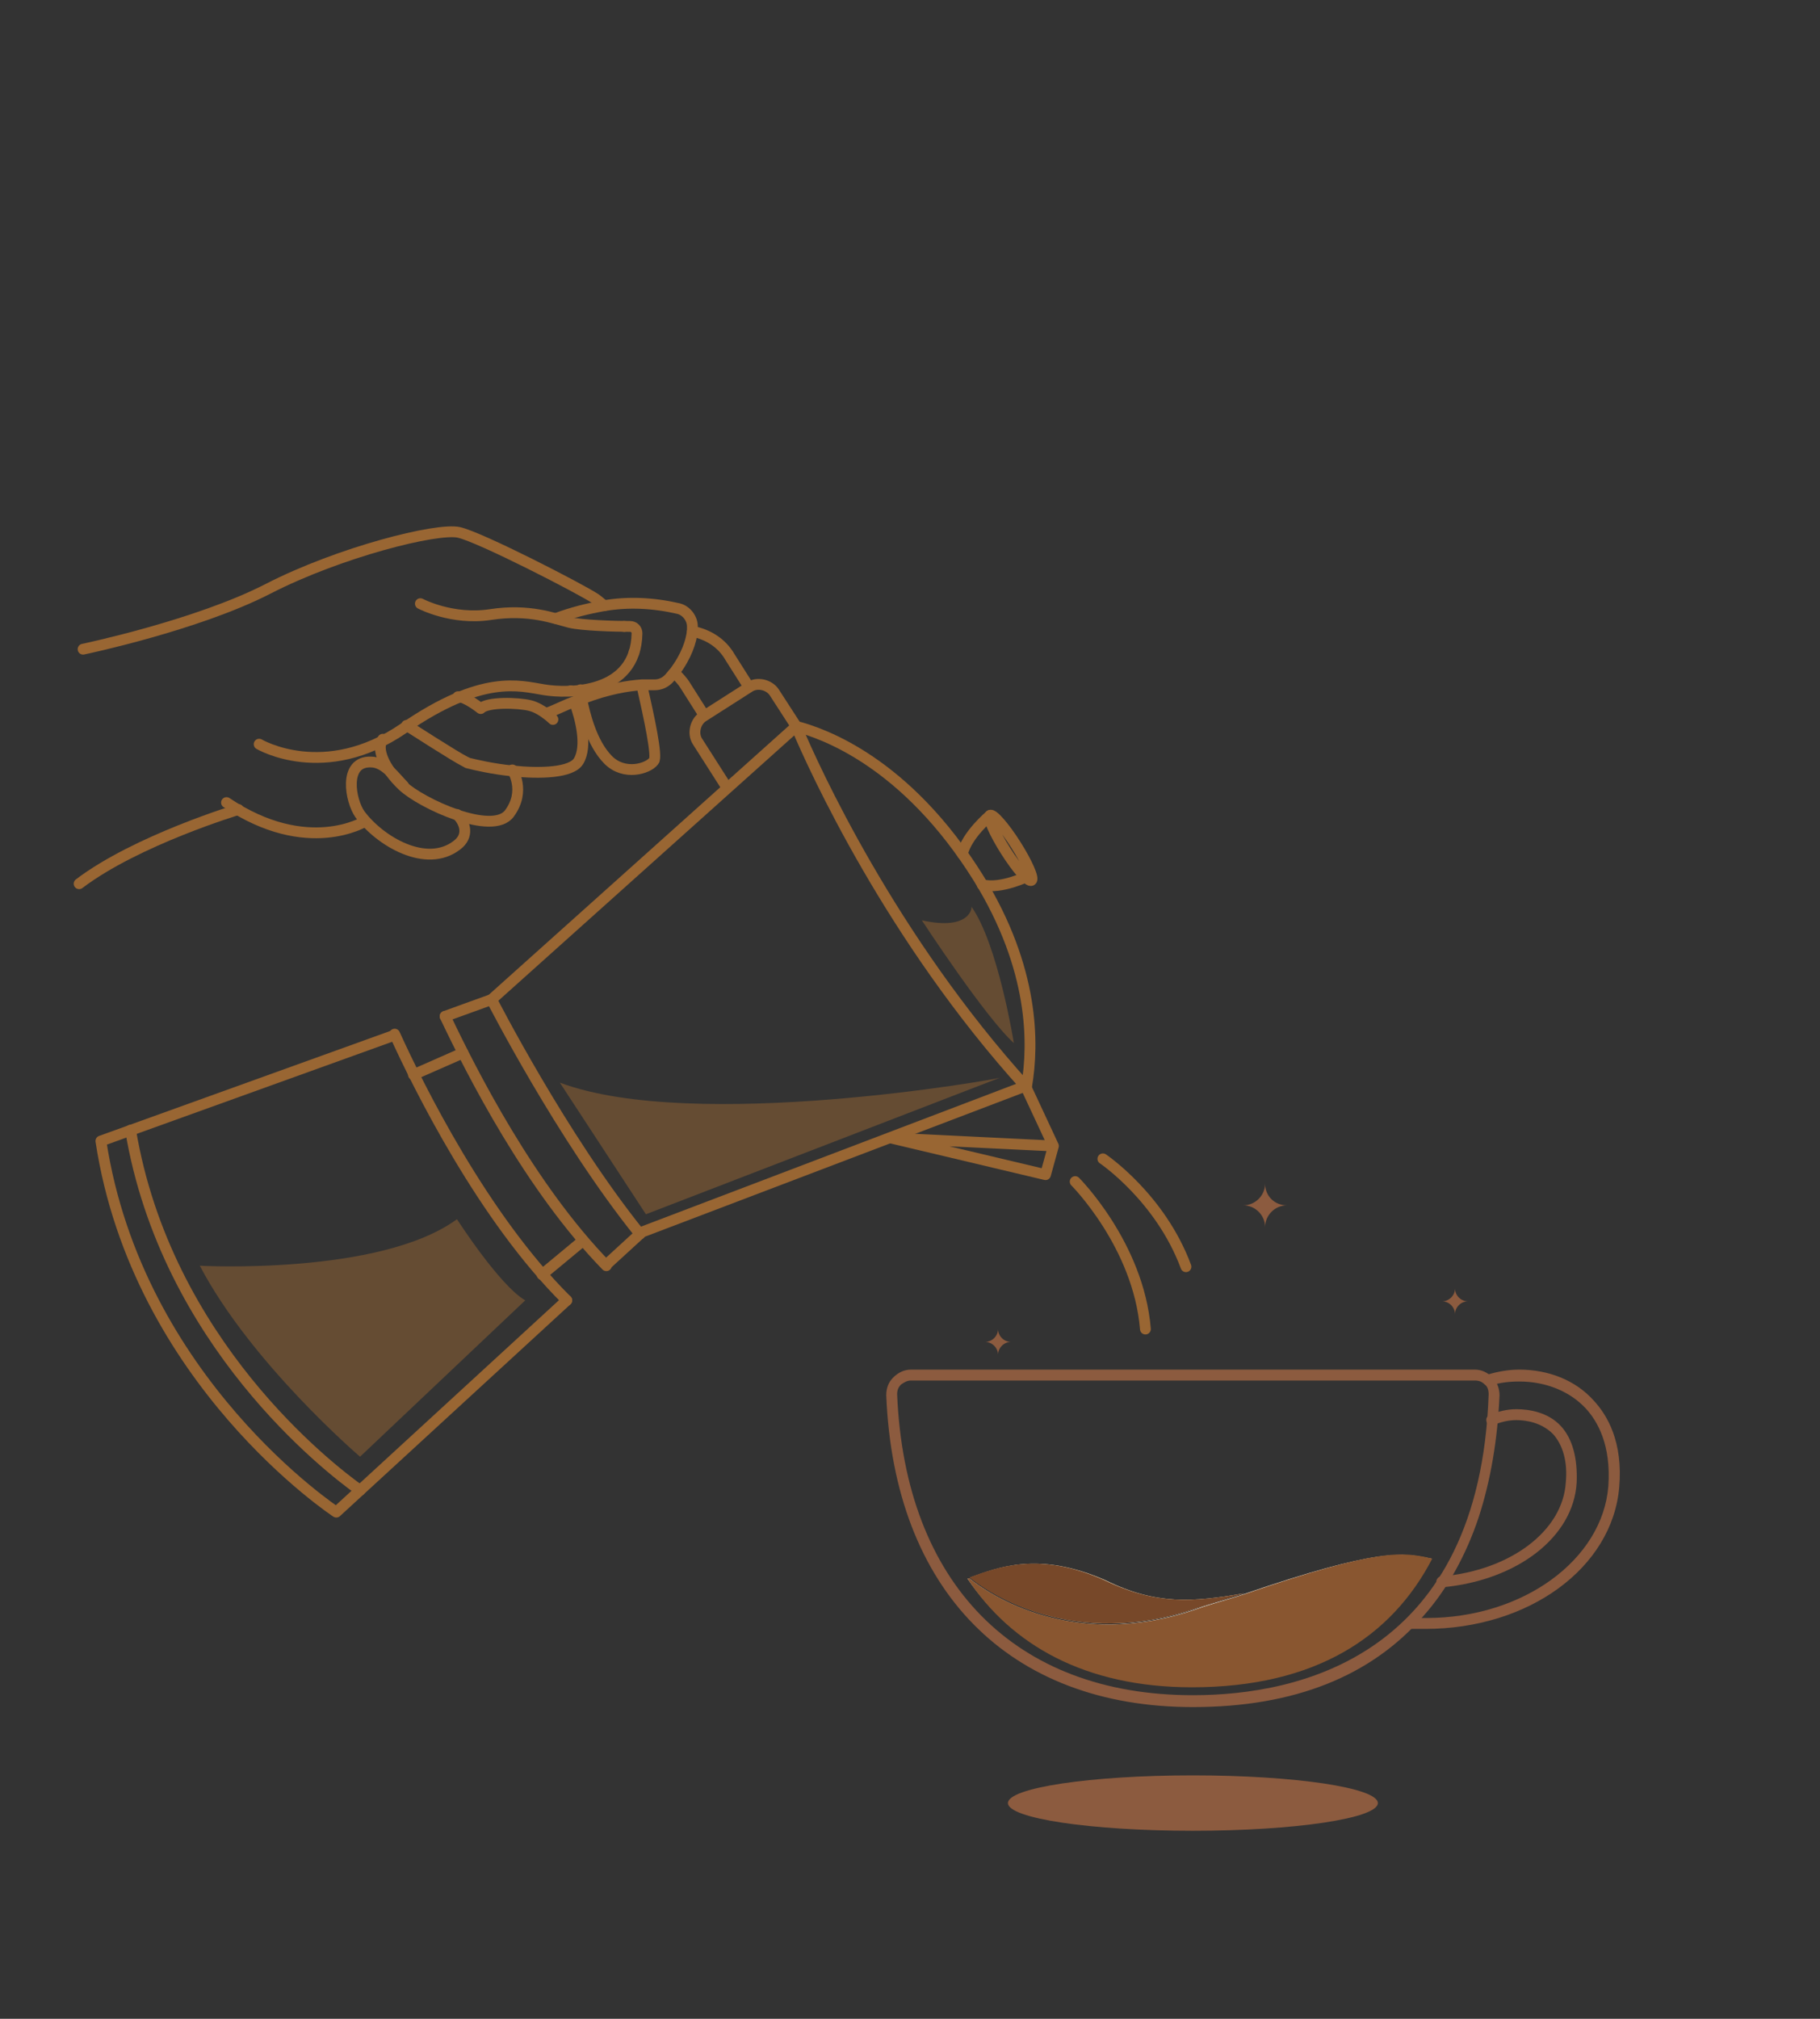 <svg xml:space="preserve" style="enable-background:new 0 0 184 204;" viewBox="0 0 184 204" y="0px" x="0px" xmlns:xlink="http://www.w3.org/1999/xlink" xmlns="http://www.w3.org/2000/svg" id="Layer_1" version="1.1">
<rect x="0" y="0" width="184" height="204" fill="#333333" stroke="none"/>
<style type="text/css">
	.st0{display:none;fill:#FFFFFF;}
	.st1{display:none;}
	.st2{display:inline;}
	.st3{fill:#8C5B3F;}
	.st4{fill:#F8E5C4;}
	.st5{fill:#FCF5E7;}
	.st6{display:inline;opacity:0.5;}
	.st7{display:inline;opacity:0.49;}
	.st8{fill:#895630;}
	.st9{opacity:0.49;}
	.st10{fill:#FFFFFF;}
	.st11{fill:#663800;}
	.st12{display:inline;opacity:0.71;fill:url(#SVGID_1_);}
	
		.st13{display:inline;fill:none;stroke:#8B617B;stroke-width:1.395;stroke-linecap:round;stroke-linejoin:round;stroke-miterlimit:10;}
	.st14{display:inline;fill:#8C5B3F;}
	.st15{display:inline;opacity:0.8;fill:#A66631;}
	.st16{display:inline;opacity:0.71;fill:url(#SVGID_2_);}
	.st17{display:inline;opacity:0.71;fill:url(#SVGID_3_);}
	.st18{display:inline;fill:url(#SVGID_4_);}
	.st19{display:inline;fill:url(#SVGID_5_);}
	.st20{display:inline;fill:url(#SVGID_6_);}
	.st21{display:inline;fill:url(#SVGID_7_);}
	.st22{display:inline;fill:url(#SVGID_8_);}
	.st23{display:inline;fill:url(#SVGID_9_);}
	.st24{display:inline;fill:url(#SVGID_10_);}
	.st25{display:inline;fill:url(#SVGID_11_);}
	.st26{display:inline;opacity:0.29;fill:url(#SVGID_12_);}
	.st27{display:inline;fill:url(#SVGID_13_);}
	.st28{display:inline;opacity:0.29;fill:url(#SVGID_14_);}
	.st29{display:inline;fill:url(#SVGID_15_);}
	.st30{display:inline;fill:url(#SVGID_16_);}
	.st31{fill:none;stroke:#996633;stroke-width:1.093;stroke-linecap:round;stroke-linejoin:round;stroke-miterlimit:10;}
	.st32{opacity:0.49;fill:#996633;}
	.st33{fill:#774829;}
</style>
<rect height="200" width="184" class="st0" y="0.3" x="0.3"></rect>
<g class="st1">
	<g class="st2">
		<path d="M868.9,36c-1.4,0-2.5,1.1-2.5,2.5c0-1.4-1.1-2.5-2.5-2.5c1.4,0,2.5-1.1,2.5-2.5C866.4,34.9,867.5,36,868.9,36
			z" class="st3"></path>
	</g>
	<g class="st2">
		<path d="M889.8,47c-0.8,0-1.5,0.7-1.5,1.5c0-0.8-0.7-1.5-1.5-1.5c0.8,0,1.5-0.7,1.5-1.5C888.3,46.3,889,47,889.8,47z" class="st3"></path>
	</g>
	<g class="st2">
		<path d="M837,51.6c-0.8,0-1.5,0.7-1.5,1.5c0-0.8-0.7-1.5-1.5-1.5c0.8,0,1.5-0.7,1.5-1.5C835.5,51,836.2,51.6,837,51.6
			z" class="st3"></path>
	</g>
	<g class="st2">
		<path d="M863.9,80.7c-1.8,0.5-3.6,1.1-5.5,1.7c-14.2,4.9-23.9-1.7-26.1-3.5c3.2-1.1,7.9-3.1,15.6,0.4
			C853.9,82,858,81.7,863.9,80.7z" class="st4"></path>
	</g>
	<g class="st2">
		<path d="M885.6,76.7c-4.6,8.9-13.4,14.8-27.6,14.8c-12.3,0-20.8-4.9-25.9-12.5c0,0,0.1,0,0.1,0c0,0,0,0,0.1,0
			c2.3,1.8,11.9,8.4,26.1,3.5c1.9-0.7,3.7-1.2,5.5-1.7C879.5,75.4,882.2,75.9,885.6,76.7z" class="st5"></path>
	</g>
	<g class="st2">
		<path d="M858,93.8c-21.3,0-34.5-13.4-35.4-36c0-0.8,0.3-1.5,0.8-2.1c0.5-0.6,1.3-0.9,2.1-0.9h65.1
			c0.8,0,1.5,0.3,2.1,0.9c0.5,0.6,0.8,1.3,0.8,2.1c-0.2,5.1-1,9.8-2.4,14c-1.5,4.4-3.6,8.3-6.4,11.4C878.6,90.2,869.6,93.8,858,93.8
			z M825.5,56.1c-0.4,0-0.8,0.2-1.2,0.5c-0.3,0.3-0.5,0.7-0.4,1.2c0.9,21.8,13.6,34.7,34.1,34.7c12.3,0,33.1-4.5,34.1-34.7
			c0-0.4-0.1-0.9-0.4-1.2c-0.3-0.3-0.7-0.5-1.1-0.5H825.5z" class="st3"></path>
	</g>
	<g class="st2">
		<g>
			<path d="M886.9,80c-0.3,0-0.6-0.3-0.6-0.6c0-0.4,0.2-0.7,0.6-0.7c7.9-0.7,14-5.2,14.4-10.8c0.2-2.4-0.3-4.4-1.4-5.6
				c-1.2-1.3-3-1.6-4.2-1.6c-0.9,0-1.8,0.2-2.6,0.6c-0.3,0.1-0.7,0-0.8-0.3c-0.1-0.3,0-0.7,0.3-0.8c1-0.4,2-0.7,3.1-0.7
				c1.5,0,3.6,0.3,5.2,2c1.4,1.5,2,3.7,1.8,6.5C902,74.2,895.5,79.2,886.9,80C886.9,80,886.9,80,886.9,80z" class="st3"></path>
		</g>
		<g>
			<path d="M884.8,84.7c-0.6,0-1.2,0-1.8-0.1c-0.4,0-0.6-0.3-0.6-0.7c0-0.4,0.3-0.6,0.7-0.6c0.5,0,1.1,0.1,1.7,0.1
				c11.2,0,20.4-6.7,21-15.2c0.3-4.7-1.3-7.5-2.7-9.1c-1.8-2-4.6-3.1-7.7-3.1c-1.1,0-2.2,0.2-3.3,0.5c-0.3,0.1-0.7-0.1-0.8-0.4
				c-0.1-0.3,0.1-0.7,0.4-0.8c1.2-0.4,2.4-0.6,3.7-0.6c3.4,0,6.5,1.2,8.6,3.5c1.6,1.7,3.4,4.8,3,10
				C906.4,77.7,896.9,84.7,884.8,84.7z" class="st3"></path>
		</g>
	</g>
	<g class="st6">
		<g>
			<path d="M827.1,65.9c0,0,4.2,19.6,22.2,23C849.3,88.9,836.3,81.8,827.1,65.9z" class="st3"></path>
		</g>
		<g>
			<path d="M877.3,58.2h12.5c0,0-0.2,11.4-5,16.8C884.8,75,890.9,60.3,877.3,58.2z" class="st3"></path>
		</g>
		<g>
			<path d="M894.8,56.8c0,0,7-0.2,9.3,5.8C904.1,62.6,901.8,58.1,894.8,56.8z" class="st3"></path>
		</g>
		<g>
			<path d="M903.2,72.1c0,0-2.4,6.9-12,9C891.2,81.1,899.5,77.9,903.2,72.1z" class="st3"></path>
		</g>
	</g>
	<g class="st2">
		<ellipse ry="3.2" rx="21.3" cy="104.9" cx="858" class="st3"></ellipse>
	</g>
	<g class="st2">
		<g>
			<g>
				<path d="M816-22.9c-0.5,0-1-0.1-1.5-0.2c-4.2-1-6.8-5.9-7.1-6.4c-0.1-0.2-0.2-0.4-0.3-0.7
					c-1.3-2.5-3.1-6.3-12.8-9.6c-5.7-1.9-8.7-5.4-10.2-7.9c-1.6-2.8-1.9-5.1-1.9-5.2c0-0.4,0.2-0.7,0.6-0.7c0.3,0,0.7,0.2,0.7,0.6
					c0,0,0.2,2.2,1.7,4.7c2,3.4,5.2,5.9,9.5,7.3c10.1,3.4,12.2,7.5,13.5,10.2c0.1,0.2,0.2,0.4,0.3,0.6c0.3,0.5,2.7,4.9,6.3,5.8
					c1.5,0.4,3.1,0,4.7-1.1c0.1,0,0.1-0.1,0.1-0.1c0,0,0-0.1,0-0.2c-1.2-1.7-3.4-4.7-3.9-6.1c-0.1-0.2-0.2-0.5-0.3-0.8
					c-0.7-1.8-1.7-4.3-4.4-7c-3.4-3.3-4-7.6-4.1-7.8c-0.1-0.3,0.2-0.7,0.5-0.7c0.4-0.1,0.7,0.2,0.7,0.5c0,0,0.7,4.1,3.7,7
					c2.9,2.8,4,5.6,4.7,7.4c0.1,0.3,0.2,0.6,0.3,0.8c0.4,0.9,1.8,3.1,3.8,5.8c0.2,0.3,0.3,0.7,0.3,1.1c-0.1,0.4-0.3,0.7-0.6,1
					C818.9-23.4,817.4-22.9,816-22.9z" class="st3"></path>
			</g>
			<g>
				<path d="M803.7-20.9c-3.5,0-8.2-9.6-8.6-11c-0.4-1.7-0.7-8-0.8-8.3c0-0.4,0.3-0.7,0.6-0.7c0.4,0,0.7,0.3,0.7,0.6
					c0,0.1,0.3,6.5,0.7,8.1c0.4,1.9,5.2,10.2,7.4,10.1c2.1-0.2,4.7-3.9,5.5-5.3c0.2-0.3,0.6-0.4,0.9-0.2c0.3,0.2,0.4,0.6,0.2,0.9
					c-0.3,0.6-3.4,5.7-6.5,6C803.8-20.9,803.7-20.9,803.7-20.9z" class="st3"></path>
			</g>
			<g>
				<path d="M805.8-26.2C805.8-26.2,805.8-26.2,805.8-26.2c-0.4-0.1-0.7-0.4-0.6-0.7c0,0,0.2-1.7-0.2-2.7
					c-0.7-1.5-2.6-4-3.3-4.1c-0.3,0-0.6-0.3-0.6-0.6c0-0.8-0.1-2.2-0.4-2.6c-0.2-0.3-0.1-0.7,0.2-0.9c0.3-0.2,0.7-0.1,0.9,0.2
					c0.5,0.7,0.6,2.2,0.6,2.9c1.6,0.8,3.3,3.8,3.7,4.7c0.6,1.4,0.3,3.4,0.3,3.5C806.4-26.4,806.1-26.2,805.8-26.2z" class="st3"></path>
			</g>
			<g>
				<path d="M793.8-23.6c-0.8,0-1.6-0.4-2.4-1.2c-2.3-2.6-3.4-9.1-3.1-11.5c0.4-3.4,1.9-5.7,3.6-5.7c0,0,0,0,0,0
					c0.4,0,0.6,0.3,0.6,0.6c0,0.4-0.3,0.6-0.6,0.6c0,0,0,0,0,0c-0.8,0-1.9,1.8-2.3,4.6c-0.3,2.2,0.7,8.2,2.8,10.5
					c0.5,0.5,0.9,0.8,1.4,0.8c0,0,0,0,0,0c2.9,0,3.7-2.3,3.8-2.4c0.1-0.3,0.5-0.5,0.8-0.4c0.3,0.1,0.5,0.5,0.4,0.8
					C798.8-26.7,797.7-23.7,793.8-23.6C793.8-23.6,793.8-23.6,793.8-23.6z" class="st3"></path>
			</g>
			<g>
				<path d="M787.9-26.2c-0.3,0-0.6,0-0.9-0.1c-1.6-0.5-2.8-1.6-3.7-3.1c-1.5-2.8-1.4-6.7-0.6-9
					c0.5-1.5,2.3-3.8,4.3-4.1c0.7-0.1,1.8,0,2.6,1.2c1,1.4,0.6,3.2,0.3,4.6c0,0.2-0.1,0.4-0.1,0.6c-0.1,0.3-0.4,0.6-0.7,0.5
					c-0.3-0.1-0.6-0.4-0.5-0.7c0-0.2,0.1-0.4,0.1-0.6c0.3-1.3,0.6-2.7-0.1-3.6c-0.4-0.5-0.8-0.8-1.4-0.7c-1.3,0.2-2.9,2.1-3.2,3.2
					c-0.7,2.1-0.8,5.5,0.5,8.1c0.7,1.3,1.7,2.2,2.9,2.5c0.5,0.2,1,0.1,1.3-0.1c0.4-0.3,0.7-0.8,0.8-1.5c0-0.3,0.4-0.6,0.7-0.6
					c0.3,0,0.6,0.4,0.6,0.7c-0.1,1-0.6,1.9-1.3,2.4C789-26.4,788.5-26.2,787.9-26.2z" class="st3"></path>
			</g>
			<g>
				<path d="M783-36.8c-0.1,0-0.2,0-0.2,0c-0.3-0.1-7.8-3.2-8.3-15c0-0.4,0.3-0.6,0.6-0.7c0.4,0,0.6,0.3,0.7,0.6
					c0.4,10.9,7.2,13.7,7.5,13.9c0.3,0.1,0.5,0.5,0.4,0.8C783.5-36.9,783.3-36.8,783-36.8z" class="st3"></path>
			</g>
			<g>
				<path d="M775.2-49.6c-0.1,0-0.3,0-0.4-0.1c-0.1-0.1-10.1-7.4-18-9.7c-0.3-0.1-0.5-0.5-0.4-0.8
					c0.1-0.3,0.5-0.5,0.8-0.4c8.2,2.4,18,9.6,18.4,9.9c0.3,0.2,0.3,0.6,0.1,0.9C775.6-49.7,775.4-49.6,775.2-49.6z" class="st3"></path>
			</g>
			<g>
				<path d="M819.7-26c-0.1,0-0.1,0-0.2,0c-0.3-0.1-0.5-0.4-0.4-0.8c0,0,0.6-2.4,0.5-4.5c-0.1-2.1-2.2-15.1-3.2-17.4
					c-1-2.1-9.9-9.6-18.5-13.8c-8.5-4.1-18.7-13.3-18.8-13.4c-0.3-0.2-0.3-0.6,0-0.9s0.6-0.3,0.9,0c0.1,0.1,10.2,9.1,18.5,13.2
					c8.7,4.2,17.9,11.9,19.1,14.4c1.2,2.6,3.3,15.8,3.4,17.9c0.1,2.3-0.6,4.8-0.6,4.9C820.2-26.2,820-26,819.7-26z" class="st3"></path>
			</g>
			<g>
				<path d="M817.9-23.2c-0.4,0-0.6-0.3-0.6-0.6c0-0.2,0.1-0.3,0.2-0.5c0.2-0.2,0.7-0.2,0.9,0c0.2,0.2,0.2,0.5,0.1,0.7
					C818.3-23.4,818.1-23.2,817.9-23.2z" class="st3"></path>
			</g>
			<g>
				<path d="M809.1-13.6C809-13.6,809-13.6,809.1-13.6c-0.9,0-2-0.7-2.7-1.6c-0.9-1-1.2-2.3-1.1-3.6
					c0.5-3.8,4.1-7.2,4.8-7.8l0.1-0.1c0.3-0.2,0.7-0.2,0.9,0c0.2,0.3,0.2,0.7,0,0.9l-0.1,0.1c-0.6,0.6-3.9,3.7-4.4,7.1
					c-0.2,1.2,0.3,2,0.8,2.6c0.6,0.7,1.3,1.1,1.7,1.1c0.3-0.1,1.5-1.1,6.5-7c0.2-0.3,0.6-0.3,0.9-0.1c0.3,0.2,0.3,0.6,0.1,0.9
					C810.5-13.9,809.5-13.6,809.1-13.6z" class="st3"></path>
			</g>
		</g>
		<g>
			<g>
				<path d="M811.9,17.8c-0.2,0-0.5-0.1-0.6-0.3c-0.2-0.3,0-0.7,0.3-0.9c3.1-1.6,5.7-4,7.7-7.1c0.7-1.1,1.3-2.2,1.8-3.4
					c3.7-9,1.6-19.4-5.6-27.1c-1.1-1.1-2.2-2.2-3.4-3.2c-0.3-0.2-0.6-0.5-0.9-0.7c-0.3-0.2-0.6-0.4-0.9-0.7c-1.4-1-3-1.8-4.6-2.4
					c-0.3-0.1-0.5-0.5-0.3-0.8c0.1-0.3,0.5-0.5,0.8-0.3c1.6,0.7,3.2,1.5,4.8,2.5c0.3,0.2,0.7,0.4,1,0.7c0.3,0.2,0.7,0.5,1,0.7
					c1.3,1,2.5,2.1,3.6,3.3c7.5,8.1,9.7,19,5.8,28.4c-0.5,1.2-1.1,2.5-1.9,3.6c-2.1,3.3-4.9,5.9-8.2,7.6
					C812.1,17.7,812,17.8,811.9,17.8z" class="st3"></path>
			</g>
			<g>
				<path d="M769.2-9.1c-0.2,0-0.3-0.1-0.5-0.2c-0.2-0.2-0.2-0.4-0.1-0.6c0.6-3.1,1.7-6.1,3.5-8.8
					c2.9-4.5,7.3-8.2,12.4-10.4c0.3-0.1,0.7,0,0.8,0.3c0.1,0.3,0,0.7-0.3,0.8c-4.9,2.1-9.1,5.6-11.8,9.9c-1.6,2.6-2.8,5.4-3.3,8.4
					c0,0.1-0.1,0.3-0.2,0.4C769.5-9.2,769.4-9.1,769.2-9.1z" class="st3"></path>
			</g>
			<g>
				<path d="M772.6-17.7c-0.2,0-0.3-0.1-0.5-0.2l-0.9-0.9c-2.1-2.1-2.2-5.4-0.4-7.8c1.9-2.5,5.5-6,11.7-8.2
					c0.3-0.1,0.7,0.1,0.8,0.4c0.1,0.3-0.1,0.7-0.4,0.8c-5.9,2.1-9.3,5.3-11.1,7.7c-1.4,1.9-1.3,4.4,0.3,6.1l0.9,0.9
					c0.2,0.3,0.2,0.7,0,0.9C772.9-17.8,772.8-17.7,772.6-17.7z" class="st3"></path>
			</g>
			<g>
				<path d="M822.9,11.1c-0.6,0-1.2-0.1-1.7-0.3l-1.5-0.5c-0.3-0.1-0.5-0.5-0.4-0.8c0.1-0.3,0.5-0.5,0.8-0.4l1.5,0.5
					c2.2,0.7,4.5-0.3,5.5-2.3c1.9-3.7,2.4-8.7,1.5-15.4c-1-7.7-4-13.5-9.4-18.3c-0.3-0.2-0.3-0.6-0.1-0.9c0.2-0.3,0.6-0.3,0.9-0.1
					c5.6,4.9,8.9,11.2,9.9,19.1c0.9,7,0.4,12.3-1.6,16.2C827.1,9.9,825,11.1,822.9,11.1z" class="st3"></path>
			</g>
			<g>
				<path d="M804.7-34.2c-0.1,0-0.1,0-0.2,0c-0.9-0.3-1.9-0.5-2.9-0.7c-0.3-0.1-0.6-0.4-0.5-0.7
					c0.1-0.3,0.4-0.6,0.7-0.5c1,0.2,2,0.4,3,0.7c0.3,0.1,0.5,0.4,0.4,0.8C805.2-34.4,804.9-34.2,804.7-34.2z" class="st3"></path>
			</g>
			<g>
				<path d="M812.5,20.6c-0.2,0-0.5-0.1-0.6-0.4c-0.1-0.3,0-0.7,0.3-0.8c7.2-3.2,10.1-9,10.2-9.2l0.6,0.3l0.5,0.3
					c-0.1,0.2-3.2,6.4-10.8,9.8C812.7,20.6,812.6,20.6,812.5,20.6z" class="st3"></path>
			</g>
			<g>
				<path d="M765.7-8.3c0,0-0.1,0-0.1,0c-0.3-0.1-0.6-0.4-0.5-0.7c1.1-5.9,4-11,4.9-12.5c0.2-0.3,0.6-0.4,0.9-0.2
					c0.3,0.2,0.4,0.6,0.2,0.9c-0.9,1.4-3.7,6.3-4.7,12C766.3-8.5,766-8.3,765.7-8.3z" class="st3"></path>
			</g>
			<g>
				<path d="M811.6,17.7c-0.8,0-2.5-0.6-6.9-3.1c-4.1-2.3-9.5-5.5-15.1-9.2c-5.6-3.6-10.7-7.2-14.5-10
					c-6.3-4.8-5.9-5.3-5.6-5.9c0-0.1,0.1-0.1,0.2-0.2c0.4-0.3,9.3-6.3,23.9,1.4c0.3,0.2,0.4,0.6,0.3,0.9c-0.2,0.3-0.6,0.4-0.9,0.3
					c-12.1-6.5-20.3-2.8-22.2-1.8c1.2,1.5,8.1,6.9,19.4,14.2c11.4,7.4,19.1,11.5,20.9,12c0.3-2,0.9-10.9-12.1-20.5
					c-0.3-0.2-0.3-0.6-0.1-0.9c0.2-0.3,0.6-0.3,0.9-0.1c15.5,11.5,12.6,21.9,12.5,22.3c0,0.1,0,0.1-0.1,0.2
					C812.2,17.5,812.1,17.7,811.6,17.7z M811.8,16.9L811.8,16.9L811.8,16.9z" class="st3"></path>
			</g>
			<g>
				<path d="M810.6,20.2c-1.8,0-12.3-5.8-22.4-12.3c-11.4-7.4-19.6-14.2-20.1-15.3c-0.4-0.9-0.3-1.6-0.1-2
					c0.5-1,1.8-1.3,1.9-1.3c0.3-0.1,0.7,0.2,0.7,0.5c0.1,0.3-0.2,0.7-0.5,0.7c-0.2,0-0.9,0.3-1.1,0.7c0,0.1-0.2,0.3,0.1,0.9
					c0.5,0.8,8,7.2,19.7,14.8c11.4,7.4,20.4,12,21.6,12.1c0.6-0.1,1-0.3,1-0.6c0.1-0.3-0.1-0.8-0.3-1c-0.2-0.3-0.2-0.7,0.1-0.9
					c0.3-0.2,0.7-0.2,0.9,0.1c0.1,0.1,0.9,1.2,0.5,2.2c-0.3,0.7-1,1.2-2,1.4C810.7,20.2,810.7,20.2,810.6,20.2z" class="st3"></path>
			</g>
			<g>
				<path d="M798.1-3.5c-0.9,0-1.9-0.3-3-0.9c-2.1-1.2-3.1-3.1-2.4-4.4c0.1-0.2,0.3-0.4,0.5-0.5
					c0.3-0.2,0.7-0.1,0.9,0.2c0.2,0.3,0.1,0.7-0.2,0.9c-0.1,0-0.1,0.1-0.1,0.1c-0.3,0.5,0.3,1.7,1.9,2.7c1.6,0.9,3,0.9,3.3,0.4
					c0.1-0.3,0.5-0.5,0.8-0.4c0.3,0.1,0.5,0.5,0.4,0.8c0,0.1-0.1,0.2-0.1,0.3C799.8-3.8,799-3.5,798.1-3.5z" class="st3"></path>
			</g>
			<g>
				<path d="M800.9-4.2c-1.4,0-3-0.5-4.6-1.4c-1.5-0.9-2.7-2-3.4-3.1c-0.8-1.3-0.9-2.5-0.4-3.5c0.6-0.9,1.7-1.4,3.2-1.4
					c1.4,0.1,2.9,0.6,4.4,1.4c1.5,0.9,2.7,2,3.4,3.1c0.8,1.3,0.9,2.5,0.4,3.5C803.3-4.6,802.2-4.2,800.9-4.2z M795.5-12.3
					c-0.9,0-1.6,0.3-1.9,0.7c-0.3,0.5-0.2,1.3,0.4,2.2c0.6,1,1.7,2,2.9,2.7c2.7,1.6,5.3,1.5,5.9,0.5l0,0c0.3-0.5,0.2-1.3-0.4-2.2
					c-0.6-1-1.7-2-2.9-2.7c-1.3-0.8-2.6-1.2-3.8-1.2C795.6-12.3,795.5-12.3,795.5-12.3z" class="st3"></path>
			</g>
			<g>
				<path d="M800.4,60.2c-0.4,0-0.8-0.1-1.2-0.2c-7-2.4-32.4-12.2-62.8-37c-1.4-1.2-1.8-3.2-0.8-4.8
					c7.4-11.3,15.1-19.6,23.1-24.5c6-3.7,9.9-4.1,10.3-4.1c0.1,0,0.3,0,0.4,0.1c0.3,0.2,0.4,0.6,0.2,0.9c-0.1,0.2-0.3,0.3-0.6,0.3
					c0,0,0,0,0,0c-1.1,0.1-15.5,2-32.4,28c-0.7,1-0.4,2.3,0.5,3.1c30.2,24.7,55.4,34.4,62.4,36.8c1.1,0.4,2.3-0.1,2.8-1.1
					c1-1.8,1.9-3.5,2.7-5.2c0.2-0.3,0.5-0.5,0.8-0.3c0.3,0.2,0.5,0.5,0.3,0.8c-0.8,1.7-1.7,3.5-2.7,5.3
					C803,59.5,801.7,60.2,800.4,60.2z" class="st3"></path>
			</g>
			<g>
				<path d="M811.8,36.1c-0.1,0-0.2,0-0.3-0.1l0,0c-0.2-0.1-0.4-0.4-0.3-0.7c1.5-7.5,1.1-12.8,0.8-15.3
					c-0.1-1-0.3-1.5-0.3-1.5c-0.1-0.3,0.1-0.7,0.4-0.8c0.3-0.1,0.7,0.1,0.8,0.4c0,0.2,0.2,0.7,0.3,1.7c0.4,2.6,0.8,8-0.8,15.6
					c0,0.1,0,0.2-0.1,0.3C812.2,36,812,36.1,811.8,36.1z" class="st3"></path>
			</g>
		</g>
		<g>
			<path d="M809.9,54c-1.4,0-2.8-0.2-4.3-0.6c-0.2-0.1-0.4-0.2-0.4-0.5c0-0.1-2.3-11.1,6.2-18c0.2-0.2,0.5-0.2,0.7-0.1
				c0,0,3.9,1.5,12.4-6.8c4.5-4.4,9.3-5.2,12.6-5.1c3.8,0.2,7.4,1.7,9.3,3.9c0.2,0.3,0.2,0.7-0.1,0.9c-0.3,0.2-0.7,0.2-0.9-0.1
				c-1.7-2-5-3.4-8.4-3.5c-3-0.1-7.4,0.6-11.6,4.7c-7.8,7.6-12.2,7.5-13.5,7.2c-6.7,5.7-5.9,14.3-5.6,16.1
				c10.9,2.8,18.5-8,22.6-13.9c0.8-1.1,1.4-2.1,2-2.8c4.4-5.4,9.6-3.9,9.8-3.8c0.3,0.1,0.5,0.5,0.4,0.8c-0.1,0.3-0.5,0.5-0.8,0.4
				c-0.2-0.1-4.6-1.3-8.4,3.4c-0.5,0.7-1.2,1.6-2,2.7C826.2,44.5,819.5,54,809.9,54z" class="st3"></path>
		</g>
		<g>
			<path d="M840.7,33c-0.2,0-0.4-0.1-0.6-0.2c-0.6-0.7,0.1-2,2.2-3.9c0.7-0.7,1.5-1.3,2.1-1.7c0.4-0.3,1.4-0.9,1.9-0.3
				c0.6,0.7-0.1,2-2.2,3.9C842.6,32.3,841.4,33,840.7,33z M844.4,28.7c-0.4,0.3-0.8,0.6-1.3,1.1c-0.5,0.4-0.9,0.9-1.2,1.2
				c0.4-0.3,0.8-0.6,1.3-1.1C843.7,29.5,844.1,29.1,844.4,28.7z" class="st3"></path>
		</g>
	</g>
	<g class="st6">
		<path d="M777.2,45.7c-25.3-12.8-38-25.7-38-25.7s6.5-13.2,16-19.8C755.2,0.2,746.7,24.1,777.2,45.7z" class="st3"></path>
	</g>
	<g class="st6">
		<path d="M800.6-1.2c0,0,7.5,6.4,8.3,14.3c0,0-4.8-2.6-7.3-4.3C801.6,8.8,805.5,7.8,800.6-1.2z" class="st3"></path>
	</g>
	<g class="st6">
		<path d="M824.6,42.5c-7.7,9.6-16.7,8.8-16.7,8.8c-0.6-2.8,0-5.3,0-5.3s2.7,3,8.5,0.7S824.6,42.5,824.6,42.5z" class="st3"></path>
	</g>
	<g class="st6">
		<path d="M810.2,21.7c-9-1.4-25.5-13.6-25.5-13.6s9.8,13.9,25.5,17.4C810.2,25.5,810.5,22.9,810.2,21.7" class="st3"></path>
	</g>
	<g class="st2">
		<path d="M852.1,52c-0.3,0-0.6-0.3-0.6-0.6c-0.8-9.5-8-16.9-8.1-17c-0.2-0.2-0.2-0.7,0-0.9c0.2-0.2,0.7-0.2,0.9,0
			c0.3,0.3,7.7,7.8,8.5,17.8C852.8,51.7,852.5,52,852.1,52C852.2,52,852.2,52,852.1,52z" class="st3"></path>
	</g>
	<g class="st2">
		<path d="M857.1,44.6c-0.3,0-0.5-0.2-0.6-0.4c-2.9-7.9-9.5-12.4-9.6-12.4c-0.3-0.2-0.4-0.6-0.2-0.9
			c0.2-0.3,0.6-0.4,0.9-0.2c0.3,0.2,7,4.7,10.1,13.1c0.1,0.3,0,0.7-0.4,0.8C857.2,44.6,857.1,44.6,857.1,44.6z" class="st3"></path>
	</g>
</g>
<g class="st1">
	<g class="st2">
		<path d="M96.4,154.3c-1.9,0.6-3.9,1.2-6,1.9c-15.6,5.4-26.1-1.9-28.6-3.8c3.5-1.2,8.7-3.4,17.1,0.4
			C85.3,155.7,89.9,155.3,96.4,154.3z" class="st4"></path>
	</g>
	<g class="st2">
		<path d="M120.1,149.9c-5.1,9.8-14.7,16.2-30.2,16.2c-13.4,0-22.7-5.3-28.3-13.6c0,0,0.1,0,0.1,0c0,0,0.1,0,0.1,0
			c2.5,2,13.1,9.2,28.6,3.8c2.1-0.7,4.1-1.3,6-1.9C113.4,148.5,116.4,149,120.1,149.9z" class="st5"></path>
	</g>
	<g class="st2">
		<path d="M89.9,168.6c-23.3,0-37.8-14.7-38.8-39.4c0-0.9,0.3-1.7,0.9-2.3c0.6-0.6,1.4-1,2.3-1h71.3
			c0.9,0,1.7,0.3,2.3,1c0.6,0.6,0.9,1.4,0.9,2.3c-0.4,11.6-3.7,21.2-9.5,27.9C112.4,164.7,102.6,168.6,89.9,168.6z M54.3,127.3
			c-0.5,0-0.9,0.2-1.3,0.5c-0.3,0.3-0.5,0.8-0.5,1.3c1,23.8,14.9,38,37.4,38c31.3,0,36.9-23.8,37.4-38c0-0.5-0.2-0.9-0.5-1.3
			c-0.3-0.3-0.8-0.5-1.3-0.5H54.3z" class="st3"></path>
	</g>
	<g class="st2">
		<g>
			<path d="M121.5,153.5c-0.4,0-0.7-0.3-0.7-0.6c0-0.4,0.3-0.7,0.6-0.8c8.7-0.8,15.3-5.7,15.7-11.8
				c0.2-2.7-0.4-4.8-1.6-6.1c-1.3-1.4-3.3-1.7-4.6-1.7c-1,0-2,0.2-2.9,0.6c-0.4,0.2-0.8,0-0.9-0.4c-0.2-0.4,0-0.8,0.4-0.9
				c1.1-0.5,2.2-0.7,3.4-0.7c1.7,0,4,0.4,5.7,2.2c1.5,1.6,2.2,4.1,2,7.1C138.1,147.1,130.9,152.6,121.5,153.5
				C121.5,153.5,121.5,153.5,121.5,153.5z" class="st3"></path>
		</g>
		<g>
			<path d="M119.3,158.7c-0.7,0-1.3,0-1.9-0.1c-0.4,0-0.7-0.4-0.6-0.7c0-0.4,0.4-0.7,0.7-0.6c0.6,0,1.2,0.1,1.8,0.1
				c12.2,0,22.3-7.3,23-16.7c0.4-5.2-1.4-8.3-2.9-9.9c-2-2.2-5-3.4-8.4-3.4c-1.2,0-2.4,0.2-3.6,0.5c-0.4,0.1-0.8-0.1-0.9-0.5
				c-0.1-0.4,0.1-0.8,0.5-0.9c1.3-0.4,2.7-0.6,4-0.6c3.8,0,7.1,1.4,9.4,3.8c1.7,1.9,3.7,5.3,3.3,11
				C142.9,150.9,132.4,158.7,119.3,158.7z" class="st3"></path>
		</g>
	</g>
	<g class="st7">
		<g>
			<path d="M56,138.1c0,0,4.6,21.5,24.3,25.1C80.3,163.2,66.1,155.4,56,138.1z" class="st3"></path>
		</g>
		<g>
			<path d="M111,129.6h13.7c0,0-0.2,12.5-5.5,18.4C119.2,148,125.9,131.9,111,129.6z" class="st3"></path>
		</g>
		<g>
			<path d="M130.2,128.1c0,0,7.7-0.2,10.2,6.4C140.4,134.4,137.8,129.5,130.2,128.1z" class="st3"></path>
		</g>
		<g>
			<path d="M139.4,144.9c0,0-2.6,7.5-13.1,9.8C126.3,154.7,135.3,151.2,139.4,144.9z" class="st3"></path>
		</g>
	</g>
	<g class="st2">
		<ellipse ry="3.5" rx="23.4" cy="180.7" cx="89.9" class="st3"></ellipse>
	</g>
	<g class="st2">
		<g>
			<path d="M78.9,98.9c0,0-2.5,0-3.4,2.9c-0.9,2.9,2.2,4.5,2.2,4.5s0.4,2.3,3.5,2.9c3.1,0.6,4.2-0.3,4.2-0.3
				s-0.5,3.9,2.2,5.5c0,0-0.8,2.1,1.1,3.7c1.9,1.5,4.2,0.2,4.6-0.6c0.4-0.8,0.5-2,0.5-2s2.6-1.2,3.7-2.7c1.1-1.5,0.9-2,0.9-2
				s2.4,0.6,2.9-2.2s-1.9-4-2.6-4.1c-0.8-0.1-1.5,0-1.5,0s-1.2-1.2-3-1.6c-1.8-0.5-2.4-0.4-2.4-0.4s0.7-3-0.2-5.2
				c-1-2.2-2.7-2.5-2.7-2.5s-1.8-2.7-4.2-2.2c-2.5,0.5-3.2,3.9-3.2,3.9S80.9,96.7,78.9,98.9z" class="st8"></path>
		</g>
		<g>
			<g>
				<path d="M77.5,79.9c-0.4,0-0.8-0.1-1.2-0.3c-2.1-0.9-3.3-4.2-4.8-8.2c-0.5-1.2-0.9-2.5-1.5-3.8
					c-2.1-5.1-4-8.4-4.7-9.5c-0.1-0.2-0.2-0.3-0.4-0.5c-6.5-5.9-9.8-11.7-11.5-14.8c-0.4-0.8-0.8-1.4-1-1.7
					c-0.2-0.3-1.9-1.8-11.8-8.7c-0.3-0.2-0.4-0.7-0.2-1c0.2-0.3,0.7-0.4,1-0.2c11.2,7.8,11.9,8.7,12.1,9c0.3,0.4,0.6,1,1.1,1.9
					c1.7,3,4.9,8.7,11.3,14.5c0.3,0.2,0.5,0.5,0.7,0.8c0.7,1.2,2.7,4.6,4.8,9.7c0.5,1.3,1,2.6,1.5,3.8c1.3,3.5,2.5,6.8,4.1,7.5
					c0.4,0.2,0.8,0.2,1.3,0c0.5-0.2,1-0.7,1.4-1.6c0.9-2.1,1.1-6.3-0.7-10.9c-1.1-2.8-2.1-5.5-2.9-8.1c-0.1-0.4,0.1-0.8,0.5-0.9
					c0.4-0.1,0.8,0.1,0.9,0.5c0.8,2.5,1.8,5.2,2.9,8c1.7,4.3,2,9,0.7,12c-0.5,1.2-1.3,2-2.2,2.3C78.3,79.8,77.9,79.9,77.5,79.9z" class="st3"></path>
			</g>
			<g>
				<path d="M72.5,59c-1.2,0-2.5-0.2-3.7-0.8c-0.3-0.2-0.5-0.6-0.3-0.9c0.2-0.3,0.6-0.5,0.9-0.3c2.1,1,5.2,0.8,8.3-0.5
					c1.4-0.6,2.8-1.1,3.9-1.4c0.4-0.1,0.8,0.1,0.9,0.5c0.1,0.4-0.1,0.8-0.5,0.9c-1.1,0.3-2.3,0.8-3.7,1.4C77.2,58.2,74.9,59,72.5,59
					z" class="st3"></path>
			</g>
			<g>
				<path d="M96.9,82.5c-0.6,0-1.1-0.3-1.5-0.8c-3.1-4.5-2.2-10.6-1.9-11.9c-1.4-3.5-2-7.2-2.2-8.5
					C84.9,59,77.9,54,76.8,53.2c-4.5-0.8-8.5-2.3-12.1-4.5l-1.7-1.1c-2-1.4-3.1-2.4-3.1-2.5c-0.3-0.3-0.3-0.7,0-1
					c0.3-0.3,0.7-0.3,1,0c0,0,1,1,2.9,2.3l1.6,1c3.5,2.1,7.3,3.5,11.7,4.3c0.1,0,0.2,0.1,0.3,0.1c0.1,0.1,7.9,5.9,14.7,8.2
					c0.2,0.1,0.4,0.3,0.5,0.6c0,0,0.7,4.7,2.3,8.7c0.1,0.1,0.1,0.3,0,0.4c0,0.1-1.3,6.6,1.7,11c0.1,0.2,0.3,0.2,0.4,0.2
					c0.1,0,0.3-0.1,0.3-0.3c1.5-6.2,2.4-10.2,2.5-11c0.1-1.1-0.9-7.5-1.6-11.7L90,48c-0.2-0.3-0.2-0.7,0.1-1c0.3-0.2,0.7-0.2,1,0.1
					l8.3,10.3c0.1,0.1,0.1,0.2,0.1,0.3c0.2,1.1,1.8,10.5,1.6,12.2c-0.1,1.1-1.4,6.7-2.5,11.3c-0.2,0.7-0.7,1.2-1.4,1.3
					C97.2,82.5,97.1,82.5,96.9,82.5z" class="st3"></path>
			</g>
			<g>
				<path d="M97.1,90.2c-0.1,0-0.2,0-0.3-0.1c-4.8-2.7-3.7-8.5-2.4-11.2c0.2-0.4,0.6-0.5,0.9-0.3
					c0.4,0.2,0.5,0.6,0.3,0.9c-0.1,0.3-2.7,6.2,1.3,9c1-1.8,3.7-6.6,4.2-7.8c0.1-0.3,0.6-2.4,1.3-7.1c0.3-2.1,0.6-4.3,0.9-6.2
					c0.4-3.3,0.6-4.7,0.6-5c-0.1-0.1-0.1-0.3-0.2-0.6c-0.5-1.2-1.5-4.1-3.4-7.8c-0.2-0.3,0-0.8,0.3-0.9c0.3-0.2,0.8,0,0.9,0.3
					c2,3.8,3,6.7,3.5,7.9c0.1,0.3,0.2,0.5,0.2,0.6c0.1,0.2,0.2,0.4-0.5,5.7c-0.3,1.9-0.6,4.2-0.9,6.3c-0.7,4.4-1.1,6.9-1.4,7.5
					c-0.6,1.5-4.4,8.3-4.6,8.6c-0.1,0.2-0.2,0.3-0.4,0.3C97.2,90.2,97.2,90.2,97.1,90.2z" class="st3"></path>
			</g>
			<g>
				<path d="M109,89.3c-1.4,0-2.6-0.5-3.6-1.4c-3.4-3-3.7-10.1-3.7-10.4c0-0.4,0.3-0.7,0.7-0.7c0.4,0,0.7,0.3,0.7,0.7
					c0,0.1,0.3,6.7,3.3,9.4c0.7,0.6,1.5,1,2.4,1c0-2.1-0.2-8.3-0.2-9.2c0-0.8-2.2-10.4-3.6-16.3c-4.4-7.7-11.2-19.4-12.1-20.3
					c-0.5-0.5-6-3.6-10.4-6C76.8,33,71,29.7,69.7,28.7l-0.3-0.3C69,28,68.8,27.9,65.9,25c-0.3-0.3-0.3-0.7,0-1c0.3-0.3,0.7-0.3,1,0
					c2.9,2.9,3.1,3,3.5,3.3l0.3,0.3c1.1,1,7.2,4.3,12.5,7.3c6.2,3.5,10.1,5.6,10.7,6.3c1.3,1.3,11.2,18.7,12.3,20.7
					c0,0.1,0.1,0.1,0.1,0.2c0.6,2.6,3.7,15.6,3.7,16.7c0,1.1,0.2,9.7,0.2,9.8c0,0.4-0.3,0.7-0.6,0.7C109.3,89.2,109.2,89.3,109,89.3
					z" class="st3"></path>
			</g>
			<g>
				<g>
					<path d="M112,79.5c-2,0-3.3-1.5-3.7-2.5c-0.2-0.4,0-0.8,0.4-0.9c0.4-0.2,0.8,0,0.9,0.4c0.1,0.2,1.1,2.2,3.4,1.5
						c-0.7-3.8-1.5-7.9-1.7-8.4c-0.2-0.5-2.7-6.7-4.1-10.4c-0.1-0.2-0.2-0.4-0.4-0.6c-1.8-1.8-7.6-7.7-9.9-10.2
						c-0.3-0.3-0.2-0.7,0-1c0.3-0.3,0.7-0.2,1,0c2.3,2.5,8.6,8.9,9.8,10.1c0.3,0.3,0.6,0.7,0.7,1.1c2.3,5.9,3.9,10,4.1,10.3
						c0.3,0.6,1.5,6.7,2,9.3c0.1,0.3-0.1,0.6-0.4,0.8C113.3,79.4,112.6,79.5,112,79.5z" class="st3"></path>
				</g>
			</g>
		</g>
		<g class="st9">
			<path d="M76,102.9c0,0,0.8,2.8,3.6,3.2c2.8,0.5,3-2.3,2.9-2.4C82.4,103.6,79.1,105.5,76,102.9z" class="st10"></path>
		</g>
		<g class="st9">
			<path d="M82.2,96.5c0,0,0.3,2.9,3.4,3.1s3.3-2.5,3.3-2.5S85.5,98.5,82.2,96.5z" class="st10"></path>
		</g>
		<g class="st9">
			<path d="M89.6,115c-0.3-0.3-1-0.3-1.2,0.1c-0.3,0.8,0.2,1.8,0.9,2.2c0.7,0.4,1.7,0.6,2.5,0.3
				c0.5-0.1,0.9-0.5,1.1-0.9c0.1-0.2,0.1-0.5,0-0.7c-0.2-0.2-0.6,0-0.8,0c-0.5,0.1-1,0.2-1.5,0C90,115.9,89.8,115.3,89.6,115z" class="st10"></path>
		</g>
		<g class="st9">
			<path d="M98.5,108.9c-0.2,0.4,0.2,1,0.7,0.9c0.8-0.1,1.5-1,1.6-1.8c0.1-0.8-0.3-1.7-0.9-2.3
				c-0.4-0.3-0.8-0.6-1.3-0.5c-0.2,0-0.5,0.1-0.6,0.4c-0.1,0.3,0.2,0.5,0.4,0.7c0.3,0.4,0.7,0.8,0.7,1.3
				C99.1,108.2,98.7,108.5,98.5,108.9z" class="st10"></path>
		</g>
		<g class="st9">
			<path d="M89.4,109c-0.5-0.2-0.9,0.4-0.5,0.8c0.2,0.2,0.6,0.5,1.1,0.5c1,0.1,1.7-0.6,1.7-0.8c-0.1-0.3-0.2-0.5-1-0.2
				C90.2,109.4,89.8,109.1,89.4,109z" class="st10"></path>
		</g>
		<g class="st9">
			<path d="M83.1,105.6c0,0-0.3,0.7-0.7,0.9c0,0,1.6,1,2.9,0.9c0,0,0.2-1.5,1.4-2.7C86.7,104.8,85,105.9,83.1,105.6z" class="st10"></path>
		</g>
		<g class="st9">
			<path d="M83.6,108.8c-3,0.1-4.9-1.4-4.9-1.4s0.9,0.2,1.7,0.1C80.4,107.5,81.9,108.5,83.6,108.8z" class="st10"></path>
		</g>
		<g>
			<path d="M58.2,118.8c-1.5,0-2.7,1.2-2.7,2.7c0-1.5-1.2-2.7-2.7-2.7c1.5,0,2.7-1.2,2.7-2.7
				C55.5,117.6,56.7,118.8,58.2,118.8z" class="st3"></path>
		</g>
		<g>
			<path d="M119.3,106.7c-0.9,0-1.6,0.7-1.6,1.6c0-0.9-0.7-1.6-1.6-1.6c0.9,0,1.6-0.7,1.6-1.6
				C117.7,106,118.4,106.7,119.3,106.7z" class="st3"></path>
		</g>
		<g>
			<path d="M84.1,87.3c-0.9,0-1.6,0.7-1.6,1.6c0-0.9-0.7-1.6-1.6-1.6c0.9,0,1.6-0.7,1.6-1.6
				C82.5,86.6,83.2,87.3,84.1,87.3z" class="st3"></path>
		</g>
		<g>
			<g>
				<path d="M68.5,85.5h-1.6c-0.1,0-0.2-0.1-0.2-0.2c0-0.1,0.1-0.2,0.2-0.2h1.6c0.1,0,0.2,0.1,0.2,0.2
					C68.7,85.3,68.6,85.5,68.5,85.5z" class="st3"></path>
			</g>
			<g>
				<path d="M65.9,85.5h-1.6c-0.1,0-0.2-0.1-0.2-0.2c0-0.1,0.1-0.2,0.2-0.2h1.6c0.1,0,0.2,0.1,0.2,0.2
					C66.1,85.3,66,85.5,65.9,85.5z" class="st3"></path>
			</g>
			<g>
				<path d="M66.4,85c-0.1,0-0.2-0.1-0.2-0.2v-1.6c0-0.1,0.1-0.2,0.2-0.2c0.1,0,0.2,0.1,0.2,0.2v1.6
					C66.6,84.8,66.5,85,66.4,85z" class="st3"></path>
			</g>
			<g>
				<path d="M66.4,87.6c-0.1,0-0.2-0.1-0.2-0.2v-1.6c0-0.1,0.1-0.2,0.2-0.2c0.1,0,0.2,0.1,0.2,0.2v1.6
					C66.6,87.5,66.5,87.6,66.4,87.6z" class="st3"></path>
			</g>
		</g>
		<g>
			<g>
				<g>
					<path d="M82.4,93.5c0.8-0.8,1.8-1.2,2.9-1.2c1.1,0,2.2,0.5,3,1.3c0.2,0.2,0.4,0.5,0.6,0.7c0,0,0,0,0.1,0
						c0.2,0,0.5,0.1,0.8,0.2c1,0.5,1.8,2,2.2,3.3c0.6,1.9,0.3,3.5,0.2,4.3c0.1,0,0.3,0,0.4,0h0c0.1,0,0.2,0,0.3,0
						c1.8,0.1,3.4,0.8,4.4,2.1c0.1,0,0.2-0.1,0.4-0.1c1.9-0.3,3.7,1.1,4.1,3c0.2,0.9,0,1.9-0.5,2.6c-0.5,0.7-1.3,1.2-2.2,1.4
						c-0.1,0-0.3,0-0.4,0c-0.3,1.1-0.9,2.1-1.7,2.9c-0.8,0.8-1.7,1.4-2.8,1.7c0,0.2,0,0.3,0,0.4c-0.1,0.9-0.6,1.7-1.3,2.2
						c-0.7,0.5-1.7,0.8-2.6,0.6c-1.9-0.3-3.3-2.2-3-4.1c0-0.1,0-0.2,0.1-0.4c-1.3-1-2.1-2.6-2.1-4.4c0-0.3,0-0.5,0-0.8
						c-0.8,0.2-2.4,0.4-4.3-0.1c-1.3-0.4-2.9-1.2-3.3-2.1c-0.1-0.2-0.2-0.6-0.2-0.9c-0.3-0.2-0.5-0.4-0.8-0.6
						c-0.8-0.8-1.3-1.8-1.4-2.9c0-1.3,0.5-2.5,1.6-3.3c0.7-0.6,1.5-0.8,2.4-0.9c0.6-1.3,1.7-2,2.1-2.2c0-0.8,0.3-1.7,0.8-2.4
						C82.1,93.8,82.3,93.7,82.4,93.5 M88.6,99.2c0.1-0.1,0.1-0.1,0.2-0.2c0.9-1.3,0.5-3.4-0.9-4.9c-0.7-0.7-1.6-1.1-2.6-1.1
						c-1.1,0-2.1,0.5-2.8,1.4c-0.5,0.7-0.7,1.4-0.7,2.2v0c0,0.2,0,0.4,0.1,0.7c0.2,1,0.9,1.9,1.9,2.3l0,0
						C85.5,100.4,87.5,100.3,88.6,99.2 M79.2,99.1c-0.8,0-1.5,0.2-2.2,0.7c-0.9,0.7-1.4,1.7-1.4,2.8c0,1,0.5,1.9,1.2,2.5
						c1.6,1.4,3.7,1.8,5,0.8c0.1-0.1,0.1-0.1,0.2-0.2c1-1.1,1.1-3.1,0.2-4.8c-0.5-0.9-1.4-1.6-2.4-1.8
						C79.7,99.2,79.5,99.1,79.2,99.1C79.2,99.1,79.2,99.1,79.2,99.1 M81.2,97c-0.4,0.3-1.1,0.8-1.6,1.6c0.1,0,0.2,0,0.3,0.1
						c1.2,0.3,2.2,1,2.8,2.1c1,2,0.9,4.3-0.3,5.5c-0.1,0.1-0.2,0.2-0.3,0.2l0,0c-0.1,0.1-0.2,0.1-0.2,0.2c1.3,0.8,2.5,1.2,3.5,1.2
						c0-0.1,0-0.1,0.1-0.2c0-0.1,0.1-0.2,0.1-0.3c0.1-0.1,0.1-0.2,0.1-0.3c0,0,0-0.1,0-0.1c0-0.1,0.1-0.2,0.1-0.3l0-0.1
						c0-0.1,0.1-0.2,0.1-0.3l0-0.1c0-0.1,0.1-0.2,0.2-0.3l0.1-0.1c0.1-0.1,0.1-0.2,0.2-0.2l0.1-0.1c0.1-0.1,0.1-0.2,0.2-0.2l0.1-0.1
						c0.1-0.1,0.1-0.2,0.2-0.2l0.1-0.1c0.2-0.2,0.4-0.4,0.6-0.6l0.1-0.1l0.1-0.1c0.1-0.1,0.1-0.1,0.2-0.2l0.1-0.1
						c0.1-0.1,0.2-0.1,0.3-0.2l0.1,0c0.1-0.1,0.2-0.1,0.3-0.2l0.1-0.1c0.1-0.1,0.2-0.1,0.2-0.2l0.1,0c0.1-0.1,0.2-0.1,0.3-0.2
						c0,0,0.1,0,0.1,0c0.1,0,0.2-0.1,0.3-0.1c0,0,0.1,0,0.1,0c0.1,0,0.2-0.1,0.3-0.1c0.2-0.1,0.3-0.1,0.4-0.1c0.1,0,0.2-0.1,0.2-0.1
						c0-1.1-0.4-2.3-1.2-3.5c-0.1,0.1-0.1,0.2-0.2,0.4c-1.1,1.5-3.6,1.8-5.7,0.7c-1.1-0.5-1.9-1.5-2.2-2.7
						C81.3,97.2,81.3,97.1,81.2,97 M81.3,107c-1,0.4-2.2,0.3-3.4-0.2c0,0.1,0,0.1,0.1,0.2c0.4,0.7,1.8,1.5,3,1.8v0
						c1.8,0.5,3.5,0.2,4.1,0.1c0-0.1,0-0.2,0.1-0.4C83.8,108.3,82.4,107.6,81.3,107 M91.5,102.2c0.2-0.7,0.4-2.3-0.1-4.1
						c-0.4-1.2-1.1-2.6-1.9-2.9c0,0,0,0,0,0c0.5,1.1,0.6,2.3,0.2,3.3c0.8,1.3,1.3,2.6,1.4,3.8C91.3,102.3,91.4,102.2,91.5,102.2
						 M89.6,103.6c-0.1,0-0.2,0.1-0.2,0.1l-0.1,0c-0.1,0-0.1,0.1-0.2,0.1l-0.1,0.1c-0.1,0.1-0.2,0.1-0.2,0.2c0,0,0,0,0,0l0,0
						c-0.1,0-0.1,0.1-0.2,0.2l-0.1,0.1c-0.1,0.1-0.1,0.1-0.2,0.2l-0.1,0.1c-0.2,0.2-0.4,0.4-0.6,0.6l0,0.1c-0.1,0.1-0.2,0.2-0.2,0.2
						l-0.1,0.1c-0.1,0.1-0.1,0.1-0.2,0.2c0,0-0.1,0.1-0.1,0.1c-0.1,0.1-0.1,0.1-0.2,0.2c0,0,0,0.1-0.1,0.1c0,0.1-0.1,0.2-0.1,0.2
						c0,0,0,0.1,0,0.1c0,0.1-0.1,0.2-0.1,0.3l0,0.1c0,0.1-0.1,0.2-0.1,0.3c0,0,0,0.1,0,0.1c0,0.1-0.1,0.2-0.1,0.3
						c-0.1,0.1-0.1,0.2-0.1,0.3c0,0.1-0.1,0.2-0.1,0.3c0,0.1-0.1,0.2-0.1,0.3c0,0,0,0,0,0c-0.1,0.6-0.2,1.1-0.1,1.7
						c0.1,1.7,0.8,3.2,2.1,4.1c0.1,0.1,0.1,0.2,0.1,0.3c-0.1,0.2-0.1,0.3-0.1,0.4c-0.2,1.6,0.9,3.1,2.6,3.4c0.8,0.1,1.6,0,2.2-0.5
						c0.6-0.4,1-1.1,1.1-1.8c0-0.2,0-0.3,0-0.5c0-0.1,0.1-0.3,0.2-0.3c1.1-0.3,2-0.9,2.8-1.7c0.7-0.8,1.3-1.7,1.6-2.8
						c0-0.1,0.2-0.2,0.3-0.2c0.2,0,0.4,0,0.5,0c0.8-0.1,1.4-0.5,1.8-1.1c0.4-0.6,0.6-1.4,0.4-2.2c-0.3-1.6-1.9-2.7-3.5-2.5
						c-0.1,0-0.3,0.1-0.4,0.1c-0.1,0-0.2,0-0.3-0.1c-1-1.2-2.5-1.9-4.1-2c-0.1,0-0.2,0-0.3,0h0c-0.3,0-0.7,0-1,0.1
						c-0.1,0-0.2,0-0.3,0.1c-0.1,0-0.2,0.1-0.3,0.1c-0.1,0-0.2,0.1-0.3,0.1c-0.1,0-0.2,0.1-0.3,0.1c-0.1,0.1-0.2,0.1-0.3,0.1l-0.1,0
						C89.8,103.5,89.7,103.5,89.6,103.6L89.6,103.6z M88.6,105.8c1.2-1.2,3-1.4,4.3-0.6c0.6,0.4,0.9,1,1,1.7c0.1,1-0.3,2.1-1.1,2.9
						c-0.8,0.8-1.9,1.3-2.9,1.2c-0.7-0.1-1.4-0.4-1.7-1C87.2,108.8,87.5,107,88.6,105.8 M92.3,109.5c0.7-0.7,1.1-1.6,1-2.5
						c-0.1-0.6-0.3-1-0.7-1.3c-1-0.7-2.6-0.5-3.5,0.5c-1,1-1.2,2.5-0.5,3.5c0.3,0.4,0.8,0.7,1.3,0.7
						C90.7,110.5,91.6,110.2,92.3,109.5 M91.4,111.4c0.3-0.3,0.9-0.3,1.4,0.2c0.4,0.4,0.5,1,0.2,1.4c-0.3,0.3-0.9,0.3-1.4-0.2
						C91.1,112.4,91.1,111.8,91.4,111.4 M94.3,108.5c0.3-0.3,0.9-0.3,1.4,0.2c0.4,0.4,0.5,1,0.2,1.4c-0.3,0.3-0.9,0.3-1.4-0.2
						C94,109.4,94,108.8,94.3,108.5" class="st11"></path>
				</g>
				<g>
					<path d="M88.8,108.3C88.8,108.3,88.8,108.3,88.8,108.3c-0.1,0-0.2-0.1-0.2-0.2c0,0,0.4-2.1,2.2-2.2
						c0.1,0,0.2,0.1,0.2,0.2c0,0.1-0.1,0.2-0.2,0.2c-1.5,0.1-1.9,1.9-1.9,1.9C89,108.2,88.9,108.3,88.8,108.3z" class="st11"></path>
				</g>
			</g>
			<g>
				<path d="M90.6,107.8c0,0-0.1,0-0.1,0l-1.1-0.9c-0.1-0.1-0.1-0.2,0-0.2c0.1-0.1,0.2-0.1,0.2,0l1.1,0.9
					c0.1,0.1,0.1,0.2,0,0.2C90.7,107.8,90.6,107.8,90.6,107.8z" class="st11"></path>
			</g>
		</g>
	</g>
</g>
<g class="st1">
	<linearGradient y2="133.038" x2="80.484" y1="111.561" x1="65.946" gradientUnits="userSpaceOnUse" id="SVGID_1_">
		<stop style="stop-color:#A97C50" offset="0.298"></stop>
		<stop style="stop-color:#AA7E53" offset="0.553"></stop>
		<stop style="stop-color:#AC835D" offset="0.761"></stop>
		<stop style="stop-color:#AF8B6E" offset="0.951"></stop>
		<stop style="stop-color:#B08E74" offset="1"></stop>
	</linearGradient>
	<path d="M92.6,120.8c-2.1,0.6-4.3,1.3-6.5,2c-0.3,0.1-0.6,0.2-1,0.3c-17.9,6.2-30.5-1.1-34.6-4.1
		c4.3-1.5,10.5-4.5,20.4-0.1C79,122.6,84.6,122.2,92.6,120.8z" class="st12"></path>
	<g class="st2">
		<g>
			<g>
				<path d="M81.7,135.9c-1,0-1.9-0.4-2.6-1.2c-0.9-1.1-1.5-2.4-1.7-4c-0.3-3.3,0-6.6,1-9.9c0.9-3.2,2.9-5.6,5.8-7.1
					c0.7-0.4,1.4-0.9,2-1.2c0.4-0.3,0.7-0.7,0.9-1.3l8.5-26.9c1-3.3,2.1-6.5,3.1-9.8c0.2-0.6,0.4-1.1,0.8-1.5
					c0.7-0.9,1.7-1.1,2.8-0.8c1,0.4,1.7,1.2,1.7,2.3c0,0.5-0.1,1-0.3,1.6c-0.4,1.2-0.9,2.4-1.3,3.6l-5.2,14.4c0,0,0,0.1,0,0.1
					l-1.7,4.6c-1.6,4.4-3.2,8.8-4.9,13.3c-0.3,0.9-0.3,1.7,0,2.6c0.3,0.7,0.6,1.4,0.9,2.1c1,2.4,1.2,5,0.3,7.5
					c-1.2,3.8-3.3,7.2-6.1,9.9c-0.8,0.8-1.9,1.4-3.2,1.6C82.2,135.9,81.9,135.9,81.7,135.9z M101.4,73.5c-0.3,0-0.6,0.1-0.8,0.4
					c-0.2,0.3-0.4,0.6-0.5,1c-1.1,3.3-2.1,6.5-3.1,9.8l-8.5,26.9c-0.3,0.9-0.8,1.6-1.4,2c-0.6,0.4-1.3,0.9-2.1,1.3
					c-2.6,1.3-4.3,3.4-5.1,6.2c-0.9,3.1-1.2,6.3-0.9,9.4c0.1,1.3,0.6,2.4,1.3,3.2c0.6,0.6,1.2,0.9,2,0.7c1-0.2,1.8-0.6,2.5-1.3
					c2.7-2.6,4.6-5.7,5.8-9.4c0.7-2.2,0.6-4.4-0.3-6.5c-0.3-0.7-0.6-1.5-0.9-2.2c-0.4-1.1-0.4-2.3,0-3.5c1.6-4.4,3.2-8.8,4.8-13.3
					l1.6-4.5c0,0,0-0.1,0-0.1l5.3-14.4c0.4-1.2,0.9-2.4,1.3-3.6c0.1-0.4,0.2-0.7,0.2-1.1c0-0.5-0.3-0.9-0.8-1
					C101.6,73.6,101.5,73.5,101.4,73.5z" class="st3"></path>
			</g>
		</g>
	</g>
	<g class="st2">
		<g>
			<path d="M104.6,67.6h-0.2c-7.3,0-18.2-1.3-18.2-4.8c0-3.7,11.5-4.6,13.8-4.7c0.4,0,0.7,0.3,0.7,0.7
				c0,0.4-0.3,0.7-0.7,0.7c-8.8,0.5-12.5,2.4-12.5,3.3c0,1.2,5.8,3.4,16.8,3.4h0.2c0.4,0,0.7,0.3,0.7,0.7S105,67.6,104.6,67.6z" class="st3"></path>
		</g>
	</g>
	<g class="st2">
		<g>
			<path d="M111.2,67.2c-0.4,0-0.7-0.3-0.7-0.6c0-0.4,0.2-0.7,0.6-0.8c7.6-0.8,10.1-2.4,10.1-3.1c0-0.4-0.8-1.3-3.9-2.1
				c-2.8-0.7-6.6-1.2-10.8-1.3c-0.4,0-0.7-0.3-0.7-0.7c0-0.4,0.3-0.7,0.7-0.7c6,0.2,16.1,1.4,16.1,4.8
				C122.6,65.8,114.6,66.9,111.2,67.2C111.2,67.2,111.2,67.2,111.2,67.2z" class="st3"></path>
		</g>
	</g>
	<g class="st2">
		<g>
			<path d="M100.7,61.3c-0.2,0-0.3,0-0.5-0.1c-0.3-0.2-0.5-0.5-0.5-0.9v-3.8c0-0.4,0.2-0.8,0.6-0.9
				c0.4-0.2,0.8-0.1,1.1,0.1l2.5,2c0.3,0.2,0.4,0.5,0.4,0.8c0,0.3-0.2,0.6-0.5,0.8l-2.5,1.7C101.1,61.3,100.9,61.3,100.7,61.3z
				 M101,57.3v2.3l1.6-1.1L101,57.3z" class="st3"></path>
		</g>
	</g>
	<g class="st2">
		<g>
			<path d="M110.7,69.7c-0.2,0-0.5-0.1-0.6-0.2l-2.5-2c-0.3-0.2-0.4-0.5-0.4-0.8c0-0.3,0.2-0.6,0.5-0.8l2.5-1.7
				c0.3-0.2,0.7-0.2,1.1-0.1c0.3,0.2,0.5,0.5,0.5,0.9v3.8c0,0.4-0.2,0.8-0.6,0.9C111,69.7,110.8,69.7,110.7,69.7z M108.8,66.6
				l1.6,1.2v-2.3L108.8,66.6z" class="st3"></path>
		</g>
	</g>
	<path d="M69,126.4" class="st13"></path>
	<path d="M66.2,99.2c-1.5,0-2.7,1.2-2.7,2.7c0-1.5-1.2-2.7-2.7-2.7c1.5,0,2.7-1.2,2.7-2.7C63.5,98,64.7,99.2,66.2,99.2
		z" class="st14"></path>
	<path d="M117.1,91.4c-0.9,0-1.6,0.7-1.6,1.6c0-0.9-0.7-1.6-1.6-1.6c0.9,0,1.6-0.7,1.6-1.6
		C115.5,90.7,116.2,91.4,117.1,91.4z" class="st14"></path>
	<g class="st2">
		<g>
			<path d="M81.2,83.5h-1.6c-0.1,0-0.2-0.1-0.2-0.2c0-0.1,0.1-0.2,0.2-0.2h1.6c0.1,0,0.2,0.1,0.2,0.2
				C81.5,83.4,81.4,83.5,81.2,83.5z" class="st3"></path>
		</g>
		<g>
			<path d="M78.6,83.5H77c-0.1,0-0.2-0.1-0.2-0.2c0-0.1,0.1-0.2,0.2-0.2h1.6c0.1,0,0.2,0.1,0.2,0.2
				C78.8,83.4,78.7,83.5,78.6,83.5z" class="st3"></path>
		</g>
		<g>
			<path d="M79.1,83c-0.1,0-0.2-0.1-0.2-0.2v-1.6c0-0.1,0.1-0.2,0.2-0.2c0.1,0,0.2,0.1,0.2,0.2v1.6
				C79.3,82.9,79.2,83,79.1,83z" class="st3"></path>
		</g>
		<g>
			<path d="M79.1,85.7c-0.1,0-0.2-0.1-0.2-0.2v-1.6c0-0.1,0.1-0.2,0.2-0.2c0.1,0,0.2,0.1,0.2,0.2v1.6
				C79.3,85.6,79.2,85.7,79.1,85.7z" class="st3"></path>
		</g>
	</g>
	<path d="M119.5,114.9c-0.1,1.8-0.3,3.6-0.6,5.4c-0.7,4.5-2,8.7-3.9,12.4c-5.1,9.8-14.7,16.2-30.2,16.2
		c-13.4,0-22.7-5.3-28.3-13.6c-0.1-0.2-0.2-0.3-0.3-0.5c0,0,0,0,0,0c-2.3-3.6-3.9-7.7-4.9-12.1c-0.2-0.8-0.3-1.6-0.5-2.3
		c-0.1-0.4-0.1-0.8-0.2-1.2c3.9,2.9,15.6,9.7,32.3,4.9c0.8-0.2,1.5-0.5,2.3-0.7c0.3-0.1,0.6-0.2,1-0.3c2.2-0.8,4.4-1.4,6.5-2
		C110,114.9,115.5,114.4,119.5,114.9z" class="st15"></path>
	<g class="st2">
		<g>
			<path d="M84.8,151.4c-23.3,0-37.8-14.7-38.8-39.4c0-0.9,0.3-1.7,0.9-2.3c0.6-0.6,1.4-1,2.3-1h71.3
				c0.9,0,1.7,0.3,2.3,1c0.6,0.6,0.9,1.4,0.9,2.3c-0.4,11.6-3.7,21.2-9.5,27.9C107.4,147.5,97.5,151.4,84.8,151.4z M49.2,110.1
				c-0.5,0-0.9,0.2-1.3,0.5c-0.3,0.3-0.5,0.8-0.5,1.3c1,23.8,14.9,38,37.4,38c31.3,0,36.9-23.8,37.4-38c0-0.5-0.2-0.9-0.5-1.3
				c-0.3-0.3-0.8-0.5-1.3-0.5H49.2z" class="st3"></path>
		</g>
	</g>
	<g class="st2">
		<g>
			<g>
				<path d="M116.4,136.3c-0.4,0-0.7-0.3-0.7-0.6c0-0.4,0.3-0.7,0.6-0.8c8.7-0.8,15.3-5.7,15.7-11.8
					c0.2-2.7-0.4-4.8-1.6-6.1c-1.3-1.4-3.3-1.7-4.6-1.7c-1,0-2,0.2-2.9,0.6c-0.4,0.2-0.8,0-0.9-0.4c-0.2-0.4,0-0.8,0.4-0.9
					c1.1-0.5,2.2-0.7,3.4-0.7c1.7,0,4,0.4,5.7,2.2c1.5,1.6,2.2,4.1,2,7.1C133,130,125.8,135.5,116.4,136.3
					C116.4,136.3,116.4,136.3,116.4,136.3z" class="st3"></path>
			</g>
			<g>
				<path d="M114.2,141.5c-0.7,0-1.3,0-1.9-0.1c-0.4,0-0.7-0.4-0.6-0.7c0-0.4,0.4-0.7,0.7-0.6c0.6,0,1.2,0.1,1.8,0.1
					c12.2,0,22.3-7.3,23-16.7c0.4-5.2-1.4-8.3-2.9-9.9c-2-2.2-5-3.4-8.4-3.4c-1.2,0-2.4,0.2-3.6,0.5c-0.4,0.1-0.8-0.1-0.9-0.5
					c-0.1-0.4,0.1-0.8,0.5-0.9c1.3-0.4,2.7-0.6,4-0.6c3.8,0,7.1,1.4,9.4,3.8c1.7,1.9,3.7,5.3,3.3,11
					C137.8,133.8,127.3,141.5,114.2,141.5z" class="st3"></path>
			</g>
		</g>
	</g>
	<g class="st7">
		<path d="M50.9,120.9c0,0,4.6,21.5,24.3,25.1C75.3,146.1,61,138.3,50.9,120.9z" class="st3"></path>
		<path d="M105.9,112.5h13.7c0,0-0.2,12.5-5.5,18.4C114.1,130.8,120.8,114.7,105.9,112.5z" class="st3"></path>
		<path d="M125.1,110.9c0,0,7.7-0.2,10.2,6.4C135.3,117.3,132.7,112.4,125.1,110.9z" class="st3"></path>
		<path d="M134.3,127.7c0,0-2.6,7.5-13.1,9.8C121.2,137.5,130.2,134,134.3,127.7z" class="st3"></path>
	</g>
	<ellipse ry="3.5" rx="23.4" cy="163.5" cx="84.8" class="st14"></ellipse>
	<linearGradient y2="119.122" x2="86.219" y1="119.122" x1="50.588" gradientUnits="userSpaceOnUse" id="SVGID_2_">
		<stop style="stop-color:#F1F2F2" offset="0.298"></stop>
		<stop style="stop-color:#F1F2F2" offset="0.94"></stop>
		<stop style="stop-color:#F1F2F2" offset="1"></stop>
	</linearGradient>
	<path d="M84.1,115.8c0,0,0.7,1.1-0.5,2.6c0,0,0.1,0.2,0.1,0.5c0,0.4-0.1,1.1-0.8,1.6c0,0,0.2,1.4-0.9,2.3
		c0,0,1,0.4,0.9,1.1l0,0c-4,1.2-7.7,1.6-11,1.7c-10.8,0.1-18.2-4.4-21.2-6.6c0,0,0.5-2,2.9-2.2c0,0,0.1,0,0.1,0c0,0,0.2-0.6,0.7-0.9
		c0.2-0.1,0.5-0.2,0.9-0.2c0,0,1.3-2.4,4.8-2.1c3.5,0.3,4,1.2,4,1.2s1.7-0.5,2.6-0.2c0,0,1.7-0.7,2.8,0c0,0,2.2-1.1,4.3,0.1
		c0,0,1.3-0.6,3,0.2c0,0,1.1-1.8,3.4-1.6c0,0,0.8-0.8,2.4-0.3c0,0,2.6-1,3.4-0.4C86.7,113.4,85.5,115,84.1,115.8z" class="st16"></path>
	<linearGradient y2="117.752" x2="119.505" y1="117.752" x1="89.533" gradientUnits="userSpaceOnUse" id="SVGID_3_">
		<stop style="stop-color:#F1F2F2" offset="0.298"></stop>
		<stop style="stop-color:#F1F2F2" offset="0.94"></stop>
		<stop style="stop-color:#F1F2F2" offset="1"></stop>
	</linearGradient>
	<path d="M119.5,114.9c0,0-20.6,3.5-29.3,6.6c-0.3,0.1,0.4-2.8-0.3-3.8c-0.7-1.1-0.3-3.5,0.2-3.4
		c0.5,0.1,0.9,2.4,2.3,2.7c1.4,0.3,2.2-1.3,4.4-0.6c0,0,2.4-1.5,4.8-0.8c0,0,2-2.1,4.9-1.4c0,0,1.1-0.1,2.4-0.1c0.4,0,0.9,0,1.3,0
		c0,0,0,0,0,0h0c0,0,0,0,0,0c1.1,0,2.2,0.1,2.9,0.3C115.2,114.7,118.7,114.3,119.5,114.9z" class="st17"></path>
	<linearGradient y2="113.577" x2="64.126" y1="113.577" x1="63.539" gradientUnits="userSpaceOnUse" id="SVGID_4_">
		<stop style="stop-color:#F1F2F2" offset="0.298"></stop>
		<stop style="stop-color:#F1F2F2" offset="0.94"></stop>
		<stop style="stop-color:#F1F2F2" offset="1"></stop>
	</linearGradient>
	<circle r="0.3" cy="113.6" cx="63.8" class="st18"></circle>
	<linearGradient y2="118.278" x2="93.604" y1="118.278" x1="93.017" gradientUnits="userSpaceOnUse" id="SVGID_5_">
		<stop style="stop-color:#F1F2F2" offset="0.298"></stop>
		<stop style="stop-color:#F1F2F2" offset="0.94"></stop>
		<stop style="stop-color:#F1F2F2" offset="1"></stop>
	</linearGradient>
	<circle r="0.3" cy="118.3" cx="93.3" class="st19"></circle>
	<linearGradient y2="116.718" x2="63.683" y1="116.718" x1="63.097" gradientUnits="userSpaceOnUse" id="SVGID_6_">
		<stop style="stop-color:#F1F2F2" offset="0.298"></stop>
		<stop style="stop-color:#F1F2F2" offset="0.94"></stop>
		<stop style="stop-color:#F1F2F2" offset="1"></stop>
	</linearGradient>
	<circle r="0.3" cy="116.7" cx="63.4" class="st20"></circle>
	<linearGradient y2="114.445" x2="100.781" y1="114.445" x1="100.195" gradientUnits="userSpaceOnUse" id="SVGID_7_">
		<stop style="stop-color:#F1F2F2" offset="0.298"></stop>
		<stop style="stop-color:#F1F2F2" offset="0.94"></stop>
		<stop style="stop-color:#F1F2F2" offset="1"></stop>
	</linearGradient>
	<circle r="0.3" cy="114.4" cx="100.5" class="st21"></circle>
	<linearGradient y2="112.657" x2="78.501" y1="112.657" x1="77.551" gradientUnits="userSpaceOnUse" id="SVGID_8_">
		<stop style="stop-color:#F1F2F2" offset="0.298"></stop>
		<stop style="stop-color:#F1F2F2" offset="0.94"></stop>
		<stop style="stop-color:#F1F2F2" offset="1"></stop>
	</linearGradient>
	<circle r="0.5" cy="112.7" cx="78" class="st22"></circle>
	<linearGradient y2="116.425" x2="73.173" y1="116.425" x1="72.224" gradientUnits="userSpaceOnUse" id="SVGID_9_">
		<stop style="stop-color:#F1F2F2" offset="0.298"></stop>
		<stop style="stop-color:#F1F2F2" offset="0.94"></stop>
		<stop style="stop-color:#F1F2F2" offset="1"></stop>
	</linearGradient>
	<circle r="0.5" cy="116.4" cx="72.7" class="st23"></circle>
	<linearGradient y2="114.1" x2="97.051" y1="114.1" x1="96.102" gradientUnits="userSpaceOnUse" id="SVGID_10_">
		<stop style="stop-color:#F1F2F2" offset="0.298"></stop>
		<stop style="stop-color:#F1F2F2" offset="0.94"></stop>
		<stop style="stop-color:#F1F2F2" offset="1"></stop>
	</linearGradient>
	<circle r="0.5" cy="114.1" cx="96.6" class="st24"></circle>
	<linearGradient y2="114.666" x2="53.696" y1="114.666" x1="53.255" gradientUnits="userSpaceOnUse" id="SVGID_11_">
		<stop style="stop-color:#F1F2F2" offset="0.298"></stop>
		<stop style="stop-color:#F1F2F2" offset="0.94"></stop>
		<stop style="stop-color:#F1F2F2" offset="1"></stop>
	</linearGradient>
	<circle r="0.2" cy="114.7" cx="53.5" class="st25"></circle>
	<linearGradient y2="120.683" x2="83.663" y1="120.683" x1="50.588" gradientUnits="userSpaceOnUse" id="SVGID_12_">
		<stop style="stop-color:#F1F2F2" offset="0.298"></stop>
		<stop style="stop-color:#F1F2F2" offset="0.94"></stop>
		<stop style="stop-color:#F1F2F2" offset="1"></stop>
	</linearGradient>
	<path d="M82.9,120.5c0,0,0.2,1.4-0.9,2.3c0,0,1,0.4,0.9,1.1l0,0c-4,1.2-7.7,1.6-11,1.7c-10.8,0.1-18.2-4.4-21.2-6.6
		c0,0,0.5-2,2.9-2.2c0,0,0.1,0,0.1,0c0,0,0.2-0.6,0.7-0.9l0.9-0.2c0,0,0.4,2.6,3.3,3.3c0,0,0.8,1.6,4,1.8c0,0,3.5,2.2,7,1.5
		c0,0,1.3,1.1,3.6,0.9c2.3-0.2,2.6-1.5,2.6-1.5s1.6,1.2,3.4,0.5c1.8-0.7,2.1-2.3,2.1-2.3s0.5,0.4,2-1c0.1-0.1,0.2-0.2,0.4-0.2
		C83.7,119.4,83.6,120,82.9,120.5z" class="st26"></path>
	<linearGradient y2="117.596" x2="96.184" y1="117.596" x1="96.076" gradientUnits="userSpaceOnUse" id="SVGID_13_">
		<stop style="stop-color:#F1F2F2" offset="0.298"></stop>
		<stop style="stop-color:#F1F2F2" offset="0.94"></stop>
		<stop style="stop-color:#F1F2F2" offset="1"></stop>
	</linearGradient>
	<path d="M96.1,117.6c0,0,0-0.1,0.1-0.2C96.2,117.9,96.1,117.6,96.1,117.6z" class="st27"></path>
	<linearGradient y2="115.716" x2="108.869" y1="115.716" x1="96.074" gradientUnits="userSpaceOnUse" id="SVGID_14_">
		<stop style="stop-color:#F1F2F2" offset="0.298"></stop>
		<stop style="stop-color:#F1F2F2" offset="0.94"></stop>
		<stop style="stop-color:#F1F2F2" offset="1"></stop>
	</linearGradient>
	<path d="M106.5,114.1c0,0,1.1-0.1,2.4-0.1c-1.4,0.1-2.8,0.6-3.3,0.4c-0.7-0.2-2,1.2-2.9,1c-0.9-0.1-1.9,0.8-1.9,0.8
		s-2.2-0.3-3.2,0c-0.8,0.2-1.2,0.9-1.4,1.2c0,0,0-0.1-0.1-0.2c-0.2-0.7,0.7-1,0.7-1s2.4-1.5,4.8-0.8
		C101.6,115.5,103.5,113.4,106.5,114.1z" class="st28"></path>
	<linearGradient y2="114.015" x2="110.239" y1="114.015" x1="110.198" gradientUnits="userSpaceOnUse" id="SVGID_15_">
		<stop style="stop-color:#F1F2F2" offset="0.298"></stop>
		<stop style="stop-color:#F1F2F2" offset="0.94"></stop>
		<stop style="stop-color:#F1F2F2" offset="1"></stop>
	</linearGradient>
	<path d="M110.2,114C110.2,114,110.2,114,110.2,114L110.2,114C110.2,114,110.2,114,110.2,114
		C110.2,114,110.2,114,110.2,114z" class="st29"></path>
	<linearGradient y2="125.494" x2="79.311" y1="136.007" x1="87.298" gradientUnits="userSpaceOnUse" id="SVGID_16_">
		<stop style="stop-color:#F0B378" offset="0.298"></stop>
		<stop style="stop-color:#EDB178" offset="0.498"></stop>
		<stop style="stop-color:#E3AB77" offset="0.661"></stop>
		<stop style="stop-color:#D2A176" offset="0.811"></stop>
		<stop style="stop-color:#BA9475" offset="0.953"></stop>
		<stop style="stop-color:#B08E74" offset="1"></stop>
	</linearGradient>
	<path d="M81.3,133.4c0,0,3-1.1,4.8-4.3C86.1,129.1,84.5,133.8,81.3,133.4z" class="st30"></path>
</g>
<g>
	<g>
		<path d="M130.1,121.8c-1.2,0-2.2,1-2.2,2.2c0-1.2-1-2.2-2.2-2.2c1.2,0,2.2-1,2.2-2.2
			C127.9,120.9,128.9,121.8,130.1,121.8z" class="st3"></path>
	</g>
	<g>
		<path d="M148.4,131.5c-0.7,0-1.3,0.6-1.3,1.3c0-0.7-0.6-1.3-1.3-1.3c0.7,0,1.3-0.6,1.3-1.3
			C147.1,130.9,147.7,131.5,148.4,131.5z" class="st3"></path>
	</g>
	<g>
		<path d="M102.2,135.6c-0.7,0-1.3,0.6-1.3,1.3c0-0.7-0.6-1.3-1.3-1.3c0.7,0,1.3-0.6,1.3-1.3
			C100.9,135,101.5,135.6,102.2,135.6z" class="st3"></path>
	</g>
	<g>
		<path d="M125.8,161c-1.5,0.4-3.2,1-4.8,1.5c-12.5,4.3-20.9-1.5-22.9-3.1c2.8-1,6.9-2.7,13.7,0.3
			C116.9,162.2,120.6,161.9,125.8,161z" class="st4"></path>
	</g>
	<g>
		<path d="M144.7,157.5c-4.1,7.8-11.8,12.9-24.2,12.9c-10.7,0-18.2-4.3-22.7-10.9c0,0,0.1,0,0.1,0c0,0,0,0,0.1,0
			c2,1.6,10.4,7.4,22.9,3.1c1.6-0.6,3.3-1,4.8-1.5C139.4,156.4,141.8,156.9,144.7,157.5z" class="st5"></path>
	</g>
	<g>
		<path d="M120.6,172.5c-18.6,0-30.2-11.8-31-31.5c0-0.7,0.2-1.3,0.7-1.8c0.5-0.5,1.1-0.8,1.8-0.8h57
			c0.7,0,1.3,0.3,1.8,0.8c0.5,0.5,0.7,1.2,0.7,1.8c-0.2,4.5-0.9,8.6-2.1,12.3c-1.3,3.9-3.2,7.3-5.6,10
			C138.6,169.4,130.8,172.5,120.6,172.5z M92.1,139.5c-0.4,0-0.7,0.2-1,0.4c-0.3,0.3-0.4,0.6-0.4,1c0.8,19.1,11.9,30.4,29.9,30.4
			c10.8,0,29-4,29.9-30.4c0-0.4-0.1-0.8-0.4-1c-0.3-0.3-0.6-0.4-1-0.4H92.1z" class="st3"></path>
	</g>
	<g>
		<g>
			<path d="M145.8,160.4c-0.3,0-0.5-0.2-0.6-0.5c0-0.3,0.2-0.6,0.5-0.6c7-0.6,12.3-4.6,12.6-9.5
				c0.2-2.1-0.3-3.8-1.3-4.9c-1.1-1.1-2.6-1.4-3.7-1.4c-0.8,0-1.6,0.2-2.3,0.5c-0.3,0.1-0.6,0-0.7-0.3c-0.1-0.3,0-0.6,0.3-0.7
				c0.9-0.4,1.8-0.6,2.7-0.6c1.3,0,3.2,0.3,4.5,1.7c1.2,1.3,1.7,3.3,1.6,5.7C159.1,155.3,153.4,159.7,145.8,160.4
				C145.9,160.4,145.9,160.4,145.8,160.4z" class="st3"></path>
		</g>
		<g>
			<path d="M144.1,164.6c-0.5,0-1.1,0-1.5,0c-0.3,0-0.5-0.3-0.5-0.6c0-0.3,0.3-0.5,0.6-0.5c0.5,0,0.9,0,1.5,0
				c9.8,0,17.8-5.9,18.4-13.3c0.3-4.2-1.1-6.6-2.3-7.9c-1.6-1.7-4-2.7-6.7-2.7c-1,0-1.9,0.1-2.9,0.4c-0.3,0.1-0.6-0.1-0.7-0.4
				c-0.1-0.3,0.1-0.6,0.4-0.7c1-0.3,2.1-0.5,3.2-0.5c3,0,5.7,1.1,7.5,3.1c1.4,1.5,3,4.2,2.6,8.8C163,158.4,154.6,164.6,144.1,164.6z" class="st3"></path>
		</g>
	</g>
	<g>
		<ellipse ry="2.8" rx="18.7" cy="182.2" cx="120.6" class="st3"></ellipse>
	</g>
	<g>
		<g>
			<path d="M42.5,61c0,0,3.2,1.7,7.1,1.1s6.4,0.4,8,0.8c1.2,0.3,4.6,0.4,6.1,0.4c0.4,0,0.7,0.3,0.7,0.7
				c-0.1,6.2-7,6.1-9.4,5.7c-2.5-0.4-6.2-1.6-14.2,3.9c-8,5.5-14.6,1.6-14.6,1.6" class="st31"></path>
			<path d="M41.1,73.3C41.1,73.3,41.1,73.3,41.1,73.3c0.5,0.3,4.8,3.1,6,3.7c0.1,0,0.1,0.1,0.2,0.1
				c0.8,0.2,2.5,0.6,4.5,0.8c2.8,0.3,6,0.2,6.7-1c0.9-1.5,0.2-4.3-0.4-5.9" class="st31"></path>
			<path d="M57.7,69.8C57.7,69.8,57.7,69.8,57.7,69.8" class="st31"></path>
			<path d="M55.9,72.7c0,0-1.1-1.1-2.3-1.4s-4.3-0.4-5,0.3c0,0-1.5-1.2-2.3-1.2" class="st31"></path>
			<path d="M51.8,77.8c0,0,1.4,2.1-0.3,4.4s-8.9-1-10.8-2.8s-2.7-3.8-2-4.7" class="st31"></path>
			<path d="M40.8,79.4c-0.9-0.9-1.9-2.4-3.3-2.4c-2.8-0.1-2.1,3.9-1.1,5.3c2,2.7,6.7,5.5,9.8,3.1
				c1.2-0.9,0.9-2.2,0-3.1" class="st31"></path>
			<path d="M36.9,83c0,0-5.8,3.6-14-1.9" class="st31"></path>
			<path d="M24.1,81.8c0,0-10.3,3.1-16.1,7.5" class="st31"></path>
			<path d="M63.1,63.3C63.1,63.3,63.1,63.3,63.1,63.3" class="st31"></path>
			<path d="M8.4,65.6c0,0,11.5-2.4,18.7-6.1c7.2-3.7,17.1-6.2,19.3-5.7c2.2,0.5,12.3,5.7,13.8,6.7
				c0.3,0.2,0.6,0.5,0.9,0.7" class="st31"></path>
			<line y2="65.9" x2="64.1" y1="65.9" x1="64.1" class="st31"></line>
			<path d="M64.9,69.3c0.7,3.1,1.6,7.2,1.2,7.6c-0.6,0.8-3,1.5-4.6-0.1c-1.7-1.7-2.4-4.7-2.7-6.2" class="st31"></path>
			<path d="M58.7,69.7C58.7,69.7,58.7,69.7,58.7,69.7" class="st31"></path>
		</g>
		<path d="M108.7,119.4c0,0,6.4,6.4,7.1,14.9" class="st31"></path>
		<path d="M111.5,117.1c0,0,5.8,3.9,8.4,10.9" class="st31"></path>
		<path d="M93.2,93c0,0,6.4,9.8,9.3,12.4c0,0-1.6-10-4.3-13.8C98.3,91.6,98.2,94.1,93.2,93z" class="st32"></path>
		<path d="M56.6,109.4l8.7,13.3l35.8-13.8C101.1,109,70.2,114.5,56.6,109.4z" class="st32"></path>
		<path d="M46.2,123.2c0,0,4.3,6.7,6.9,8.2l-16.7,15.8c0,0-11-9.4-16.2-19.3C20.2,127.9,38.4,128.9,46.2,123.2z" class="st32"></path>
		<g>
			<path d="M80.5,73.4c1.8,4.3,9.6,21.4,23.2,36.4" class="st31"></path>
			<path d="M57.3,131.4L34,152.8c0,0-20.1-13.2-23.8-37.5l29.7-10.7" class="st31"></path>
			<path d="M13.2,114.2c3.6,21.5,20.1,34.2,23.2,36.4" class="st31"></path>
			<path d="M45,102.7l4.7-1.7l30.8-27.6c2.7,0.7,11.1,3.6,18.4,15.3c5.7,9.2,5.6,16.8,4.9,21l-38.9,14.8l-3.6,3.3" class="st31"></path>
			
				<ellipse ry="3.9" rx="0.6" cy="85.7" cx="102.2" class="st31" transform="matrix(0.844 -0.536 0.536 0.844 -30.007 68.124)"></ellipse>
			<path d="M100.1,82.4c0,0-2.4,2-2.8,3.9" class="st31"></path>
			<path d="M104,88.5c0,0-2.8,1.4-4.7,0.9" class="st31"></path>
			<path d="M45,102.7c2.7,5.7,8.6,17.3,16.3,25.2" class="st31"></path>
			<path d="M39.9,104.5c2.4,5.3,9,18.6,17.4,26.9" class="st31"></path>
			<line y2="108.6" x2="41.8" y1="106.4" x1="46.8" class="st31"></line>
			<line y2="128.8" x2="54.8" y1="125.4" x1="58.9" class="st31"></line>
			<path d="M49.7,101c0,0,7.1,13.9,15,23.7" class="st31"></path>
			<polyline points="103.7,109.8 106.5,115.8 105.7,118.7 90.1,115 106.5,115.8" class="st31"></polyline>
			<path d="M80.5,73.4L78.3,70c-0.5-0.8-1.7-1.1-2.5-0.6l-4.7,3c-0.8,0.5-1.1,1.7-0.6,2.5l3,4.7" class="st31"></path>
			<path d="M70,63.8c1.6,0.3,3,1.2,3.8,2.6l1.9,3" class="st31"></path>
			<path d="M68.2,68c0.4,0.4,0.8,0.8,1.1,1.3l1.9,3" class="st31"></path>
			<path d="M56.2,62.5C56.2,62.5,56.2,62.5,56.2,62.5c1.6-0.6,3.2-1,4.9-1.3c2.4-0.4,4.9-0.3,7.5,0.3
				c0.8,0.2,1.4,1,1.4,1.8c0,0.1,0,0.3,0,0.4c-0.1,1.1-0.6,2.6-1.8,4.2c-0.2,0.2-0.4,0.5-0.6,0.7c-0.4,0.4-0.9,0.6-1.4,0.6
				c-0.3,0-0.8,0-1.3,0c-1.4,0.1-3.4,0.4-6,1.4c-0.2,0.1-0.5,0.2-0.8,0.3c-0.9,0.3-1.8,0.8-2.9,1.2" class="st31"></path>
		</g>
	</g>
	<g>
		<path d="M125.8,161c-1.6,0.5-3.2,1-4.8,1.5c-12.5,4.3-21-1.5-23-3.1c2.8-1,7-2.7,13.7,0.3
			C116.9,162.2,120.6,161.9,125.8,161z" class="st33"></path>
	</g>
	<g>
		<path d="M144.8,157.5c-4.1,7.9-11.8,13-24.3,13c-10.8,0-18.3-4.3-22.7-11c0,0,0.1,0,0.1,0c0,0,0,0,0.1,0
			c2,1.6,10.5,7.4,23,3.1c1.7-0.6,3.3-1,4.8-1.5C139.5,156.4,141.8,156.8,144.8,157.5z" class="st8"></path>
	</g>
</g>
</svg>
